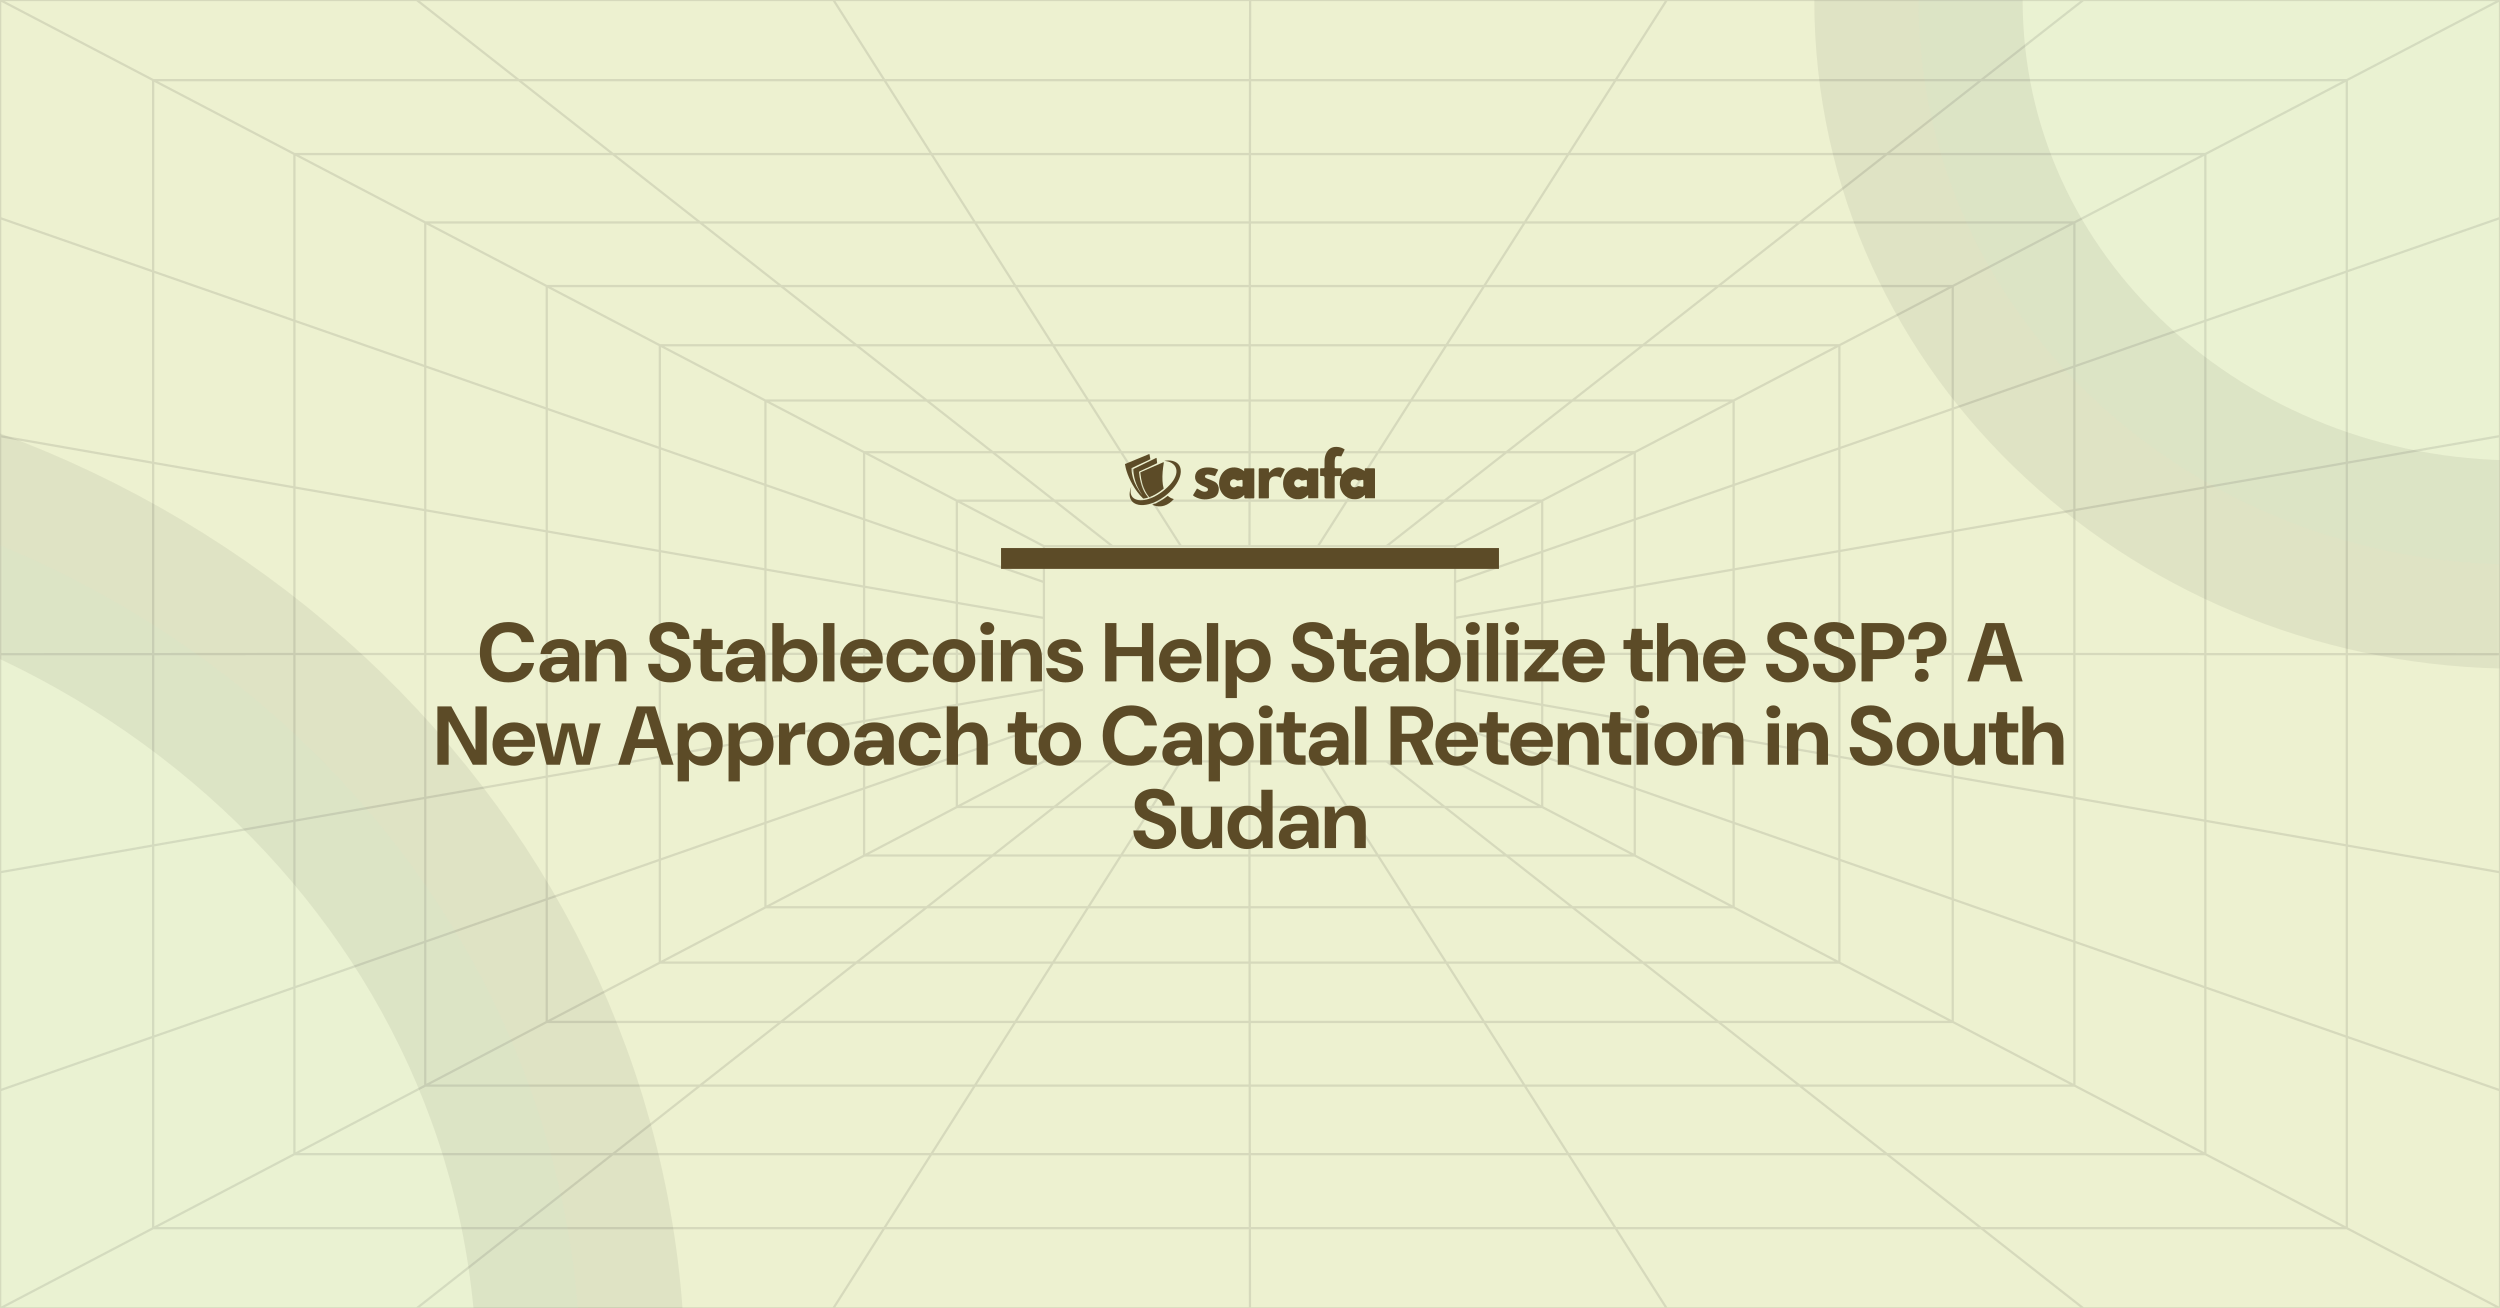 <svg xmlns="http://www.w3.org/2000/svg" fill="none" viewBox="0 0 1200 628" height="628" width="1200">
<rect x="0" y="0" width="1200" height="628" fill="#808080" stroke="none"/>
<g clip-path="url(#clip0_42_1147)">
<rect fill="#EDF1D0" height="628" width="1200"></rect>
<path stroke-linejoin="round" stroke-linecap="round" stroke-width="1.085" stroke="black" d="M1199.98 627.982H1000L950.969 589.496L905.705 553.97L863.785 521.067L824.858 490.505L788.604 462.052L754.767 435.496L723.103 410.642L693.413 387.348L665.532 365.454M1200 627.982V0.018M0.076 523.318V104.664M0.076 523.318V627.982H200.015L248.955 589.496L294.143 553.97L335.987 521.067L374.854 490.505L411.046 462.052L444.823 435.496L476.426 410.642L506.055 387.348L533.89 365.454H698.351L740.166 387.348M0.076 523.318L73.524 497.649L141.336 473.947L204.133 452L262.448 431.631L316.752 412.663L367.439 394.953L414.86 378.378L459.318 362.848L501.086 348.258V262.191L459.318 240.333M0.076 0H1199.98M1000.02 628H200.061M73.509 38.469V589.513H1126.45L1058.56 553.987M1058.56 553.987H141.32V73.942M1058.56 553.987V73.942L1126.45 38.451H73.524L0.076 0.018V104.682L73.524 130.298L141.336 153.946L204.133 175.84L262.448 196.173L316.752 215.106L367.439 232.781L414.86 249.321L459.318 264.832L501.086 279.404M141.32 73.942L73.509 38.451M141.32 73.942H905.69L950.953 38.451L999.985 0.018M995.7 521.085H204.118V106.809M937.324 490.522H262.433V137.318M1199.98 0.035L1126.46 38.469V130.316L1058.57 153.964L995.715 175.858L937.339 196.191L882.975 215.124L832.227 232.798L784.745 249.338L740.226 264.85L698.412 279.422V348.276L740.226 362.866L784.745 378.395L832.227 394.971L882.975 412.681L937.339 431.649L995.715 452.018L1058.57 473.965L1126.46 497.667V589.513L1199.98 628M882.945 462.052H316.721V165.718M1058.56 73.924L995.7 106.773M995.7 106.773V521.049L1058.56 553.952M995.7 106.773H204.118L141.32 73.924M1199.98 104.664L1126.46 130.28V497.649L1199.98 523.318M200.061 0.018L249.001 38.451L294.188 73.942L336.033 106.791L374.899 137.3L411.092 165.718L444.868 192.238L476.472 217.057L506.1 240.315L533.936 262.173H665.502L693.383 240.315L723.072 217.057L754.737 192.238L788.574 165.718L824.827 137.3L863.754 106.791L905.675 73.942H1058.54M995.685 106.791L937.309 137.3V490.505L995.685 521.067M204.087 106.791L262.402 137.3H937.294M799.985 627.982L775.446 589.496L752.792 553.97L731.809 521.067L712.33 490.505L694.188 462.052L677.247 435.496L661.399 410.642L646.54 387.348L632.576 365.454M400 627.982L424.447 589.496L447.026 553.97L467.933 521.067L487.351 490.505L505.432 462.052L522.313 435.496L538.099 410.642L552.898 387.348L566.801 365.454M367.409 192.238V435.496H832.166L784.684 410.642M501.056 331.027L459.287 338.331L414.829 346.114L367.409 354.41L316.721 363.274L262.417 372.776L204.102 382.969L141.305 393.96L73.494 405.82L0.046 418.672M501.026 296.618L459.257 289.35L414.799 281.603L367.378 273.342L316.691 264.513L262.387 255.047L204.072 244.889L141.275 233.951L73.463 222.144L0.015 209.345M937.264 137.3L882.899 165.718V462.052L937.264 490.505M262.372 137.3L316.676 165.718H882.914M599.985 627.982L599.939 589.496L599.894 553.97L599.863 521.067L599.833 490.505L599.803 462.052L599.772 435.496L599.742 410.642L599.711 387.348L599.681 365.454M501.01 313.814H459.242L414.784 313.849H367.363L316.676 313.884H262.372L204.057 313.92H141.26L73.448 313.973L0 314.009M882.884 165.718L832.136 192.238M832.136 192.238V435.496L882.884 462.052M832.136 192.238H367.333M316.645 165.718L367.333 192.238M367.333 192.238L414.753 217.057H784.669L832.151 192.238M784.684 410.642V217.057L740.166 240.315H459.227L414.769 217.057V410.642H784.684ZM459.287 387.348L501.056 365.454V348.241M740.257 240.333V387.366M740.257 387.366L784.776 410.66M740.257 387.366H459.318L414.86 410.66L367.439 435.514L316.752 462.07L262.448 490.522L204.133 521.085L141.336 553.987L73.524 589.513L0.076 628M459.287 240.333V387.366M1199.97 418.672L1126.45 405.82L1058.56 393.96L995.7 382.969L937.324 372.776L882.96 363.274L832.211 354.41L784.73 346.114L740.211 338.331L698.397 331.027M1199.97 209.327L1126.45 222.127L1058.56 233.933L995.7 244.871L937.324 255.029L882.96 264.496L832.211 273.324L784.73 281.585L740.211 289.332L698.397 296.6M632.622 262.173L646.585 240.315L661.445 217.057L677.292 192.238L694.234 165.718L712.376 137.3L731.854 106.791L752.837 73.942L775.492 38.451L800.03 0.018M566.862 262.173L552.959 240.315L538.16 217.057L522.373 192.238L505.493 165.718L487.412 137.3L467.994 106.791L447.087 73.942L424.508 38.451L400.061 0.018M1200 314.009L1126.48 313.973H1058.59L995.73 313.92H937.355L882.99 313.884H832.242L784.76 313.849H740.242L698.427 313.814M599.757 262.173L599.787 240.315L599.818 217.057L599.848 192.238L599.878 165.718L599.909 137.3L599.939 106.791L599.97 73.942L600.015 38.451L600.061 0.018M698.443 262.173V279.387M501.102 262.173H533.997M665.563 262.173H698.458L740.272 240.315M698.458 348.241V365.454M533.997 365.454H501.102" opacity="0.1"></path>
<mask height="628" width="1201" y="0" x="-1" maskUnits="userSpaceOnUse" style="mask-type:alpha" id="mask0_42_1147">
<rect stroke="black" fill="#4A3AFF" height="627" width="1199" y="0.5" x="0.195"></rect>
</mask>
<g mask="url(#mask0_42_1147)">
<path stroke-width="100" stroke="black" fill="#C5FFF0" d="M1208.38 -270.973C1363.71 -270.973 1495.89 -152.991 1495.89 0C1495.89 152.991 1363.71 270.973 1208.38 270.973C1053.05 270.973 920.867 152.991 920.867 0C920.867 -152.991 1053.05 -270.973 1208.38 -270.973Z" opacity="0.06"></path>
<path stroke-width="100" stroke="black" fill="#C5FFF0" d="M-188.552 224.459C66.157 224.459 278.905 417.395 278.905 662.848C278.905 908.301 66.157 1101.24 -188.552 1101.24C-443.261 1101.24 -656.008 908.301 -656.008 662.848C-656.008 417.395 -443.261 224.459 -188.552 224.459Z" opacity="0.06"></path>
</g>
<path fill="#5C4B27" d="M643.721 228.515C642.745 228.515 641.814 228.506 640.886 228.528C640.802 228.528 640.682 228.741 640.66 228.87C640.62 229.074 640.647 229.291 640.647 229.504C640.647 232.512 640.647 235.523 640.647 238.531V239.223H639.534C638.54 239.223 637.546 239.223 636.557 239.223C636.034 239.223 635.772 238.968 635.772 238.46C635.772 235.417 635.772 232.37 635.772 229.327C635.772 228.774 635.488 228.497 634.921 228.497C634.583 228.497 634.246 228.497 633.909 228.488C633.856 228.488 633.807 228.466 633.723 228.448C633.705 228.342 633.665 228.222 633.665 228.107C633.661 227.149 633.674 226.195 633.656 225.237C633.652 224.887 633.781 224.749 634.118 224.776C634.26 224.789 634.402 224.776 634.543 224.776C635.976 224.758 635.75 224.953 635.768 223.525C635.781 222.655 635.754 221.79 635.79 220.921C635.848 219.582 636.145 218.295 636.823 217.115C638.096 214.893 640.035 214.29 642.315 214.56C643.428 214.693 644.488 215.039 645.451 215.78C644.892 216.911 644.333 218.042 643.827 219.067C643.14 219.005 642.537 218.907 641.938 218.912C641.352 218.912 640.993 219.302 640.864 219.852C640.753 220.331 640.678 220.828 640.66 221.32C640.629 222.256 640.678 223.197 640.638 224.133C640.616 224.665 640.815 224.807 641.312 224.785C642.018 224.754 642.732 224.793 643.437 224.771C643.849 224.758 644.009 224.9 643.996 225.321C643.974 226.146 643.991 226.976 643.991 227.938C647.145 223.742 650.809 223.316 655.063 226.013C655.076 225.796 655.107 225.525 655.103 225.255C655.094 224.927 655.214 224.771 655.564 224.776C656.895 224.785 658.221 224.793 659.552 224.776C660.017 224.767 660.004 225.029 660 225.352C659.995 228.981 660 232.609 660 236.238C660 237.209 660 238.176 660 239.183H655.156V237.533C654.916 237.723 654.792 237.803 654.69 237.905C653.191 239.391 651.355 239.804 649.319 239.591C645.602 239.201 643.197 235.803 643.113 232.534C643.082 231.301 643.184 230.094 643.637 228.936C643.681 228.825 643.69 228.701 643.73 228.506L643.721 228.515ZM654.411 232.001C654.411 231.611 654.411 231.221 654.411 230.835C654.411 230.436 654.26 230.245 653.816 230.347C653.302 230.467 652.778 230.573 652.251 230.626C652.007 230.649 651.696 230.6 651.501 230.462C650.64 229.846 649.483 229.921 648.8 230.684C648.121 231.443 648.139 232.578 648.844 233.341C649.527 234.082 650.636 234.135 651.501 233.51C651.674 233.385 651.949 233.314 652.162 233.337C652.703 233.399 653.24 233.523 653.776 233.629C654.193 233.709 654.428 233.581 654.42 233.119C654.411 232.747 654.42 232.374 654.42 232.006L654.411 232.001Z"></path>
<path fill="#5C4B27" d="M627.856 226.16C627.874 225.787 627.9 225.512 627.896 225.241C627.887 224.94 627.976 224.78 628.313 224.785C629.661 224.793 631.005 224.789 632.354 224.785C632.629 224.785 632.78 224.856 632.78 225.175C632.771 229.792 632.771 234.41 632.762 239.032C632.762 239.068 632.744 239.099 632.717 239.183H627.931V237.559C627.71 237.732 627.585 237.808 627.483 237.91C625.966 239.409 624.121 239.822 622.063 239.6C618.417 239.209 615.977 235.834 615.88 232.467C615.8 229.655 616.723 227.326 618.985 225.61C621.336 223.826 625.128 223.951 627.399 225.836C627.514 225.933 627.643 226.013 627.86 226.169L627.856 226.16ZM627.302 231.97C627.302 231.58 627.302 231.19 627.302 230.804C627.302 230.418 627.137 230.254 626.734 230.343C626.233 230.453 625.718 230.502 625.226 230.635C624.862 230.733 624.614 230.666 624.316 230.431C623.567 229.841 622.458 229.939 621.788 230.595C621.083 231.287 621.003 232.352 621.593 233.164C622.138 233.909 623.274 234.264 623.997 233.718C624.676 233.208 625.288 233.341 625.971 233.492C626.21 233.545 626.459 233.585 626.698 233.629C627.093 233.705 627.315 233.576 627.302 233.137C627.288 232.747 627.302 232.356 627.302 231.97Z"></path>
<path fill="#5C4B27" d="M597.18 226.177C597.18 225.751 597.194 225.459 597.18 225.166C597.167 224.887 597.287 224.789 597.553 224.789C598.919 224.789 600.281 224.793 601.647 224.789C601.975 224.789 602.095 224.94 602.077 225.241C602.073 225.33 602.077 225.419 602.077 225.507C602.077 229.846 602.077 234.184 602.077 238.522C602.077 239.232 602.077 239.232 601.39 239.236C600.237 239.236 599.088 239.236 597.935 239.236C597.479 239.236 597.25 238.999 597.247 238.526C597.247 238.251 597.247 237.976 597.247 237.59C597.039 237.723 596.928 237.768 596.852 237.848C594.448 240.447 589.773 240.159 587.289 237.586C584.047 234.224 584.561 228.235 588.38 225.556C590.833 223.835 594.43 223.973 596.75 225.88C596.843 225.956 596.945 226.022 597.18 226.191V226.177ZM596.422 232.024C596.422 231.615 596.431 231.212 596.422 230.804C596.413 230.431 596.245 230.254 595.841 230.342C595.326 230.453 594.794 230.511 594.284 230.648C593.934 230.742 593.707 230.671 593.428 230.444C592.687 229.846 591.578 229.93 590.904 230.582C590.327 231.141 590.199 232.418 590.656 233.097C591.263 234.006 592.523 234.241 593.401 233.549C593.725 233.297 594.013 233.27 594.368 233.345C594.852 233.443 595.335 233.541 595.823 233.634C596.227 233.714 596.431 233.554 596.426 233.132C596.426 232.76 596.426 232.392 596.426 232.019L596.422 232.024Z"></path>
<path fill="#5C4B27" d="M583.21 228.519C582.154 228.258 581.222 227.991 580.278 227.814C579.856 227.734 579.377 227.77 578.969 227.898C578.707 227.983 578.379 228.324 578.361 228.573C578.339 228.856 578.552 229.296 578.796 229.433C579.342 229.744 579.98 229.885 580.561 230.134C581.449 230.515 582.362 230.866 583.196 231.345C585.849 232.857 585.609 237.564 582.659 238.801C579.563 240.101 576.458 240.052 573.464 238.389C573.327 238.313 573.198 238.211 573.074 238.114C572.937 238.007 572.803 237.887 572.617 237.728C573.265 236.641 573.912 235.559 574.551 234.494C575.318 234.907 576.033 235.324 576.778 235.679C577.421 235.989 578.113 236.127 578.836 235.976C579.35 235.869 579.736 235.621 579.807 235.071C579.874 234.561 579.581 234.224 579.151 234.024C578.397 233.678 577.612 233.399 576.867 233.035C576.281 232.747 575.722 232.401 575.181 232.037C572.866 230.484 573.283 226.829 575.443 225.481C576.592 224.762 577.834 224.461 579.16 224.385C580.752 224.297 582.3 224.505 583.804 225.042C584.101 225.148 584.381 225.29 584.749 225.454C584.203 226.537 583.689 227.566 583.21 228.519Z"></path>
<path fill="#5C4B27" d="M604.223 239.232C604.21 238.988 604.196 238.815 604.196 238.642C604.196 234.233 604.201 229.823 604.188 225.419C604.188 224.944 604.298 224.767 604.8 224.78C606.024 224.811 607.248 224.811 608.468 224.78C608.974 224.767 609.124 224.953 609.093 225.428C609.062 225.876 609.089 226.333 609.089 226.785C609.138 226.798 609.186 226.816 609.235 226.829C609.342 226.705 609.448 226.577 609.55 226.452C611.267 224.381 613.884 223.795 616.252 224.94C616.643 225.13 616.78 225.29 616.545 225.729C615.995 226.758 615.503 227.823 614.988 228.87C614.913 229.025 614.824 229.171 614.722 229.353C613.857 228.803 612.93 228.573 611.968 228.639C610.229 228.759 609.182 229.81 609.107 231.899C609.027 234.108 609.089 236.326 609.089 238.54C609.089 239.236 609.089 239.236 608.388 239.236C607.026 239.236 605.66 239.236 604.227 239.236L604.223 239.232Z"></path>
<path fill="#5C4B27" d="M540 222.713C540.235 222.678 540.444 222.558 540.661 222.465C544.272 220.974 547.887 219.475 551.497 217.98C551.66 217.912 551.754 217.964 551.781 218.135C551.905 218.845 552.025 219.559 552.154 220.269C552.176 220.389 552.145 220.446 552.034 220.5C549.816 221.546 547.598 222.593 545.38 223.645C544.671 223.982 543.965 224.323 543.256 224.651C543.136 224.705 543.109 224.776 543.114 224.895C543.203 227.996 544.076 230.875 545.571 233.576C546.281 234.858 547.088 236.078 547.949 237.267C547.989 237.32 548.037 237.369 548.082 237.422C548.095 237.453 548.108 237.506 548.144 237.479C548.179 237.453 548.126 237.422 548.104 237.395C547.736 236.779 547.345 236.18 546.995 235.554C545.864 233.554 544.981 231.451 544.484 229.202C544.245 228.111 544.085 227.011 544.041 225.893C544.032 225.694 544.028 225.494 544.01 225.295C543.997 225.162 544.045 225.095 544.165 225.042C545.46 224.421 546.755 223.791 548.051 223.165C550.353 222.048 552.659 220.934 554.961 219.812C555.117 219.737 555.148 219.759 555.165 219.932C555.236 220.664 555.321 221.391 555.409 222.123C555.427 222.278 555.401 222.349 555.25 222.42C552.473 223.711 549.696 225.011 546.92 226.306C546.773 226.372 546.72 226.448 546.733 226.612C546.88 228.169 547.106 229.713 547.474 231.234C547.878 232.902 548.441 234.503 549.257 236.016C549.758 236.938 550.348 237.803 551.036 238.597C551.085 238.655 551.129 238.713 551.191 238.784C550.841 238.925 550.486 239.005 550.131 239.09C549.745 239.178 549.35 239.24 548.96 239.316C548.827 239.342 548.729 239.307 548.627 239.209C546.631 237.271 545.008 235.044 543.633 232.636C542.435 230.542 541.45 228.355 540.736 226.049C540.448 225.108 540.208 224.155 540.062 223.179C540.053 223.112 540.067 223.028 540 222.975V222.713ZM548.343 237.794C548.343 237.794 548.343 237.834 548.37 237.808C548.361 237.808 548.352 237.803 548.343 237.799C548.343 237.768 548.343 237.737 548.308 237.723C548.308 237.701 548.299 237.683 548.272 237.688C548.277 237.652 548.272 237.626 548.237 237.612C548.237 237.581 548.224 237.555 548.193 237.542C548.193 237.542 548.175 237.559 548.179 237.564C548.188 237.59 548.206 237.617 548.241 237.608C548.233 237.644 548.241 237.67 548.277 237.683C548.277 237.706 548.286 237.723 548.317 237.719C548.317 237.75 548.321 237.777 548.352 237.794H548.343Z"></path>
<path fill="#5C4B27" d="M547.371 226.807C547.336 226.701 547.425 226.674 547.518 226.634C550.636 225.272 553.754 223.906 556.872 222.54C557.334 222.336 557.795 222.136 558.256 221.932C558.292 221.919 558.323 221.901 558.358 221.892C558.598 221.839 558.66 221.901 558.62 222.145C558.376 223.609 558.185 225.077 558.066 226.554C557.955 227.978 557.915 229.406 557.995 230.835C558.061 232.019 558.216 233.19 558.536 234.335C558.567 234.445 558.571 234.525 558.469 234.61C556.859 235.949 555.129 237.111 553.231 238.003C552.765 238.225 552.286 238.415 551.802 238.602C551.678 238.65 551.621 238.619 551.545 238.522C550.05 236.654 549.021 234.547 548.347 232.259C547.89 230.693 547.597 229.096 547.442 227.477C547.42 227.26 547.398 227.042 547.376 226.803L547.371 226.807Z"></path>
<path fill="#5C4B27" d="M543.011 233.66C542.945 234.028 542.847 234.379 542.785 234.743C542.621 235.723 542.616 236.69 543.002 237.63C543.379 238.548 544.053 239.183 544.941 239.591C545.992 240.074 547.11 240.181 548.25 240.101C551.013 239.906 553.475 238.85 555.795 237.426C557.99 236.078 559.955 234.441 561.685 232.525C562.763 231.332 563.69 230.027 564.267 228.506C564.688 227.393 564.865 226.253 564.573 225.082C564.253 223.782 563.433 222.864 562.297 222.203C561.379 221.671 560.372 221.405 559.325 221.263C559.17 221.24 559.015 221.232 558.86 221.187C559.099 221.156 559.334 221.116 559.574 221.094C561.082 220.939 562.568 220.988 563.969 221.635C565.562 222.367 566.476 223.618 566.72 225.348C566.941 226.909 566.573 228.382 565.988 229.81C565.265 231.576 564.213 233.137 562.967 234.57C560.696 237.191 557.995 239.254 554.863 240.744C553.355 241.463 551.789 242.008 550.135 242.274C548.542 242.532 546.954 242.567 545.415 241.986C543.632 241.312 542.567 240.039 542.279 238.14C542.088 236.876 542.319 235.661 542.705 234.463C542.789 234.21 542.891 233.962 542.984 233.709C542.989 233.691 543.002 233.678 543.011 233.665V233.66Z"></path>
<path fill="#5C4B27" d="M555.062 241.742C554.991 241.684 554.915 241.627 554.827 241.556C554.969 241.489 555.102 241.427 555.23 241.365C557.089 240.478 558.805 239.369 560.398 238.065C560.495 237.985 560.549 237.985 560.642 238.074C561.387 238.779 562.27 239.227 563.259 239.489C563.454 239.542 563.458 239.546 563.321 239.693C562.061 241.037 560.646 242.15 558.854 242.714C557.599 243.108 556.326 243.162 555.035 242.918C554.352 242.789 553.704 242.567 553.039 242.283C553.106 242.252 553.146 242.23 553.185 242.217C553.62 242.066 554.05 241.906 554.467 241.707C554.636 241.627 554.778 241.613 554.929 241.729C554.955 241.751 554.995 241.76 555.031 241.773C555.057 241.786 555.079 241.8 555.106 241.813C555.128 241.831 555.15 241.888 555.181 241.844C555.204 241.818 555.155 241.8 555.128 241.791C555.106 241.778 555.084 241.76 555.062 241.747V241.742Z"></path>
<path fill="#5C4B27" d="M548.1 237.404C548.122 237.431 548.171 237.462 548.14 237.488C548.105 237.515 548.091 237.462 548.078 237.431C548.087 237.422 548.091 237.413 548.1 237.408V237.404Z"></path>
<path fill="#5C4B27" d="M548.238 237.608C548.198 237.617 548.185 237.59 548.176 237.564C548.176 237.559 548.189 237.542 548.189 237.542C548.22 237.555 548.233 237.577 548.233 237.612L548.238 237.608Z"></path>
<path fill="#5C4B27" d="M548.273 237.684C548.238 237.67 548.229 237.644 548.238 237.608C548.273 237.621 548.277 237.648 548.273 237.684Z"></path>
<path fill="#5C4B27" d="M548.306 237.723C548.341 237.737 548.346 237.768 548.341 237.799C548.31 237.781 548.301 237.754 548.306 237.719V237.723Z"></path>
<path fill="#5C4B27" d="M548.309 237.719C548.283 237.719 548.274 237.706 548.27 237.684C548.296 237.684 548.305 237.697 548.305 237.719H548.309Z"></path>
<path fill="#5C4B27" d="M548.344 237.799C548.344 237.799 548.361 237.803 548.37 237.807C548.348 237.834 548.353 237.799 548.344 237.794V237.799Z"></path>
<path fill="#5C4B27" d="M555.132 241.786C555.158 241.795 555.207 241.813 555.185 241.84C555.149 241.888 555.132 241.826 555.109 241.809C555.118 241.8 555.123 241.791 555.132 241.786Z"></path>
<path fill="#5C4B27" d="M555.114 241.809C555.088 241.795 555.066 241.782 555.039 241.769C555.048 241.76 555.057 241.746 555.066 241.738C555.088 241.751 555.11 241.769 555.132 241.782C555.123 241.791 555.119 241.8 555.11 241.804L555.114 241.809Z"></path>
<rect fill="#5C4B27" height="10" width="239" y="263.065" x="480.5"></rect>
<path fill="#5C4B27" d="M243.926 327.545C241.126 327.545 238.699 326.945 236.646 325.745C234.619 324.518 233.059 322.825 231.966 320.665C230.872 318.478 230.326 315.958 230.326 313.105C230.326 310.252 230.872 307.732 231.966 305.545C233.086 303.358 234.659 301.652 236.686 300.425C238.712 299.198 241.126 298.585 243.926 298.585C247.339 298.585 250.126 299.425 252.286 301.105C254.446 302.785 255.806 305.158 256.366 308.225H250.406C250.059 306.732 249.339 305.572 248.246 304.745C247.152 303.892 245.699 303.465 243.886 303.465C242.206 303.465 240.752 303.865 239.526 304.665C238.326 305.438 237.406 306.545 236.766 307.985C236.152 309.425 235.846 311.132 235.846 313.105C235.846 315.078 236.152 316.785 236.766 318.225C237.406 319.638 238.326 320.732 239.526 321.505C240.752 322.278 242.206 322.665 243.886 322.665C245.699 322.665 247.152 322.278 248.246 321.505C249.366 320.732 250.099 319.638 250.446 318.225H256.366C255.832 321.132 254.472 323.412 252.286 325.065C250.126 326.718 247.339 327.545 243.926 327.545ZM265.834 327.545C264.261 327.545 262.954 327.278 261.914 326.745C260.901 326.212 260.154 325.492 259.674 324.585C259.194 323.678 258.954 322.678 258.954 321.585C258.954 320.358 259.261 319.278 259.874 318.345C260.514 317.412 261.474 316.692 262.754 316.185C264.034 315.652 265.647 315.385 267.594 315.385H272.594C272.594 314.398 272.447 313.585 272.154 312.945C271.887 312.305 271.461 311.825 270.874 311.505C270.314 311.185 269.594 311.025 268.714 311.025C267.674 311.025 266.781 311.265 266.034 311.745C265.314 312.198 264.861 312.918 264.674 313.905H259.434C259.594 312.438 260.074 311.172 260.874 310.105C261.701 309.038 262.781 308.212 264.114 307.625C265.474 307.038 267.007 306.745 268.714 306.745C270.634 306.745 272.287 307.065 273.674 307.705C275.061 308.318 276.127 309.238 276.874 310.465C277.621 311.665 277.994 313.132 277.994 314.865V327.065H273.514L272.954 323.985H272.794C272.367 324.572 271.901 325.092 271.394 325.545C270.914 325.998 270.381 326.372 269.794 326.665C269.207 326.958 268.581 327.172 267.914 327.305C267.247 327.465 266.554 327.545 265.834 327.545ZM267.594 323.385C268.341 323.385 268.981 323.265 269.514 323.025C270.074 322.758 270.554 322.412 270.954 321.985C271.354 321.558 271.661 321.065 271.874 320.505C272.114 319.918 272.274 319.318 272.354 318.705H268.194C267.367 318.705 266.687 318.812 266.154 319.025C265.647 319.212 265.274 319.492 265.034 319.865C264.794 320.212 264.674 320.625 264.674 321.105C264.674 321.585 264.794 321.998 265.034 322.345C265.274 322.692 265.621 322.958 266.074 323.145C266.527 323.305 267.034 323.385 267.594 323.385ZM280.995 327.065V307.225H285.595L286.075 310.465H286.235C286.875 309.292 287.741 308.385 288.835 307.745C289.928 307.078 291.301 306.745 292.955 306.745C294.608 306.745 296.008 307.105 297.155 307.825C298.301 308.518 299.168 309.545 299.755 310.905C300.368 312.265 300.675 313.945 300.675 315.945V327.065H295.275V316.425C295.275 314.772 294.941 313.505 294.275 312.625C293.608 311.745 292.555 311.305 291.115 311.305C290.208 311.305 289.395 311.532 288.675 311.985C287.955 312.412 287.395 313.038 286.995 313.865C286.595 314.665 286.395 315.652 286.395 316.825V327.065H280.995ZM321.698 327.545C319.671 327.545 317.858 327.198 316.258 326.505C314.684 325.812 313.444 324.798 312.538 323.465C311.631 322.132 311.151 320.518 311.098 318.625H316.818C316.844 319.452 317.044 320.198 317.418 320.865C317.818 321.532 318.378 322.065 319.098 322.465C319.818 322.838 320.684 323.025 321.698 323.025C322.524 323.025 323.258 322.905 323.898 322.665C324.538 322.398 325.031 322.025 325.378 321.545C325.751 321.038 325.938 320.412 325.938 319.665C325.938 318.865 325.738 318.198 325.338 317.665C324.964 317.132 324.431 316.678 323.738 316.305C323.044 315.905 322.258 315.558 321.378 315.265C320.524 314.945 319.631 314.625 318.698 314.305C316.431 313.532 314.698 312.532 313.498 311.305C312.324 310.078 311.738 308.465 311.738 306.465C311.738 304.838 312.138 303.438 312.938 302.265C313.738 301.092 314.858 300.185 316.298 299.545C317.738 298.905 319.378 298.585 321.218 298.585C323.111 298.585 324.778 298.918 326.218 299.585C327.658 300.225 328.791 301.158 329.618 302.385C330.444 303.612 330.884 305.052 330.938 306.705H325.138C325.111 305.985 324.924 305.358 324.578 304.825C324.258 304.292 323.791 303.865 323.178 303.545C322.591 303.225 321.898 303.065 321.098 303.065C320.404 303.038 319.764 303.145 319.178 303.385C318.618 303.598 318.178 303.932 317.858 304.385C317.538 304.812 317.378 305.385 317.378 306.105C317.378 306.772 317.524 307.332 317.818 307.785C318.138 308.238 318.578 308.638 319.138 308.985C319.724 309.305 320.404 309.625 321.178 309.945C321.978 310.238 322.871 310.558 323.858 310.905C325.271 311.385 326.564 311.958 327.738 312.625C328.911 313.265 329.844 314.105 330.538 315.145C331.258 316.185 331.618 317.532 331.618 319.185C331.618 320.678 331.231 322.065 330.458 323.345C329.711 324.598 328.604 325.612 327.138 326.385C325.671 327.158 323.858 327.545 321.698 327.545ZM343.277 327.065C341.863 327.065 340.623 326.852 339.557 326.425C338.517 325.972 337.703 325.238 337.117 324.225C336.53 323.185 336.237 321.772 336.237 319.985V311.545H332.837V307.225H336.237L336.837 301.825H341.637V307.225H346.917V311.545H341.637V320.065C341.637 321.025 341.837 321.692 342.237 322.065C342.637 322.412 343.317 322.585 344.277 322.585H346.797V327.065H343.277ZM355.209 327.545C353.636 327.545 352.329 327.278 351.289 326.745C350.276 326.212 349.529 325.492 349.049 324.585C348.569 323.678 348.329 322.678 348.329 321.585C348.329 320.358 348.636 319.278 349.249 318.345C349.889 317.412 350.849 316.692 352.129 316.185C353.409 315.652 355.022 315.385 356.969 315.385H361.969C361.969 314.398 361.822 313.585 361.529 312.945C361.262 312.305 360.836 311.825 360.249 311.505C359.689 311.185 358.969 311.025 358.089 311.025C357.049 311.025 356.156 311.265 355.409 311.745C354.689 312.198 354.236 312.918 354.049 313.905H348.809C348.969 312.438 349.449 311.172 350.249 310.105C351.076 309.038 352.156 308.212 353.489 307.625C354.849 307.038 356.382 306.745 358.089 306.745C360.009 306.745 361.662 307.065 363.049 307.705C364.436 308.318 365.502 309.238 366.249 310.465C366.996 311.665 367.369 313.132 367.369 314.865V327.065H362.889L362.329 323.985H362.169C361.742 324.572 361.276 325.092 360.769 325.545C360.289 325.998 359.756 326.372 359.169 326.665C358.582 326.958 357.956 327.172 357.289 327.305C356.622 327.465 355.929 327.545 355.209 327.545ZM356.969 323.385C357.716 323.385 358.356 323.265 358.889 323.025C359.449 322.758 359.929 322.412 360.329 321.985C360.729 321.558 361.036 321.065 361.249 320.505C361.489 319.918 361.649 319.318 361.729 318.705H357.569C356.742 318.705 356.062 318.812 355.529 319.025C355.022 319.212 354.649 319.492 354.409 319.865C354.169 320.212 354.049 320.625 354.049 321.105C354.049 321.585 354.169 321.998 354.409 322.345C354.649 322.692 354.996 322.958 355.449 323.145C355.902 323.305 356.409 323.385 356.969 323.385ZM383.006 327.545C381.912 327.545 380.899 327.385 379.966 327.065C379.059 326.745 378.246 326.292 377.526 325.705C376.832 325.118 376.232 324.412 375.726 323.585H375.566L375.246 327.065H370.726V299.065H376.126V309.785C376.792 308.958 377.686 308.252 378.806 307.665C379.952 307.052 381.299 306.745 382.846 306.745C384.792 306.745 386.472 307.198 387.886 308.105C389.299 308.985 390.392 310.212 391.166 311.785C391.939 313.332 392.326 315.118 392.326 317.145C392.326 319.145 391.939 320.932 391.166 322.505C390.392 324.078 389.312 325.318 387.926 326.225C386.539 327.105 384.899 327.545 383.006 327.545ZM381.446 323.105C382.539 323.105 383.486 322.852 384.286 322.345C385.112 321.812 385.739 321.105 386.166 320.225C386.619 319.345 386.846 318.305 386.846 317.105C386.846 315.932 386.619 314.905 386.166 314.025C385.739 313.118 385.112 312.412 384.286 311.905C383.486 311.398 382.539 311.145 381.446 311.145C380.379 311.145 379.432 311.398 378.606 311.905C377.779 312.412 377.139 313.118 376.686 314.025C376.232 314.905 376.006 315.945 376.006 317.145C376.006 318.318 376.232 319.358 376.686 320.265C377.139 321.145 377.779 321.838 378.606 322.345C379.432 322.852 380.379 323.105 381.446 323.105ZM395.14 327.065V299.065H400.54V327.065H395.14ZM413.684 327.545C411.658 327.545 409.858 327.118 408.284 326.265C406.738 325.412 405.524 324.212 404.644 322.665C403.764 321.118 403.324 319.345 403.324 317.345C403.324 315.265 403.751 313.438 404.604 311.865C405.484 310.265 406.698 309.012 408.244 308.105C409.818 307.198 411.631 306.745 413.684 306.745C415.684 306.745 417.431 307.172 418.924 308.025C420.418 308.878 421.591 310.052 422.444 311.545C423.298 313.012 423.724 314.678 423.724 316.545C423.724 316.812 423.711 317.118 423.684 317.465C423.684 317.785 423.671 318.118 423.644 318.465H407.164V315.145H418.244C418.164 313.892 417.698 312.892 416.844 312.145C416.018 311.398 414.978 311.025 413.724 311.025C412.791 311.025 411.938 311.238 411.164 311.665C410.391 312.065 409.778 312.692 409.324 313.545C408.871 314.372 408.644 315.425 408.644 316.705V317.865C408.644 318.958 408.858 319.905 409.284 320.705C409.711 321.478 410.298 322.078 411.044 322.505C411.818 322.932 412.684 323.145 413.644 323.145C414.631 323.145 415.458 322.932 416.124 322.505C416.791 322.052 417.298 321.478 417.644 320.785H423.124C422.751 322.038 422.124 323.185 421.244 324.225C420.364 325.238 419.284 326.052 418.004 326.665C416.724 327.252 415.284 327.545 413.684 327.545ZM435.952 327.545C433.845 327.545 432.005 327.105 430.432 326.225C428.885 325.318 427.672 324.092 426.792 322.545C425.938 320.972 425.512 319.172 425.512 317.145C425.512 315.118 425.952 313.332 426.832 311.785C427.712 310.212 428.938 308.985 430.512 308.105C432.085 307.198 433.898 306.745 435.952 306.745C438.512 306.745 440.658 307.412 442.392 308.745C444.152 310.078 445.272 311.918 445.752 314.265H440.032C439.818 313.305 439.325 312.558 438.552 312.025C437.805 311.492 436.925 311.225 435.912 311.225C434.978 311.225 434.138 311.465 433.392 311.945C432.672 312.398 432.098 313.065 431.672 313.945C431.245 314.825 431.032 315.892 431.032 317.145C431.032 318.052 431.152 318.865 431.392 319.585C431.632 320.305 431.965 320.918 432.392 321.425C432.818 321.932 433.325 322.318 433.912 322.585C434.525 322.825 435.192 322.945 435.912 322.945C436.605 322.945 437.232 322.838 437.792 322.625C438.352 322.385 438.832 322.052 439.232 321.625C439.632 321.172 439.898 320.638 440.032 320.025H445.752C445.272 322.318 444.152 324.145 442.392 325.505C440.658 326.865 438.512 327.545 435.952 327.545ZM457.938 327.545C456.018 327.545 454.285 327.105 452.738 326.225C451.192 325.345 449.965 324.118 449.058 322.545C448.178 320.972 447.738 319.172 447.738 317.145C447.738 315.092 448.192 313.292 449.098 311.745C450.005 310.172 451.232 308.945 452.778 308.065C454.325 307.185 456.045 306.745 457.938 306.745C459.858 306.745 461.592 307.185 463.138 308.065C464.685 308.945 465.898 310.172 466.778 311.745C467.685 313.292 468.138 315.092 468.138 317.145C468.138 319.198 467.685 321.012 466.778 322.585C465.872 324.132 464.645 325.345 463.098 326.225C461.578 327.105 459.858 327.545 457.938 327.545ZM457.898 322.985C458.778 322.985 459.565 322.772 460.258 322.345C460.978 321.918 461.552 321.278 461.978 320.425C462.405 319.545 462.618 318.452 462.618 317.145C462.618 315.838 462.405 314.758 461.978 313.905C461.552 313.025 460.978 312.372 460.258 311.945C459.565 311.518 458.805 311.305 457.978 311.305C457.125 311.305 456.338 311.518 455.618 311.945C454.898 312.372 454.325 313.025 453.898 313.905C453.472 314.758 453.258 315.838 453.258 317.145C453.258 318.452 453.472 319.545 453.898 320.425C454.325 321.278 454.885 321.918 455.578 322.345C456.298 322.772 457.072 322.985 457.898 322.985ZM471.205 327.065V307.225H476.605V327.065H471.205ZM473.925 304.705C472.938 304.705 472.125 304.425 471.485 303.865C470.872 303.278 470.565 302.545 470.565 301.665C470.565 300.785 470.872 300.052 471.485 299.465C472.125 298.878 472.938 298.585 473.925 298.585C474.912 298.585 475.712 298.878 476.325 299.465C476.938 300.052 477.245 300.785 477.245 301.665C477.245 302.518 476.938 303.238 476.325 303.825C475.712 304.412 474.912 304.705 473.925 304.705ZM480.448 327.065V307.225H485.048L485.528 310.465H485.688C486.328 309.292 487.194 308.385 488.288 307.745C489.381 307.078 490.754 306.745 492.408 306.745C494.061 306.745 495.461 307.105 496.608 307.825C497.754 308.518 498.621 309.545 499.208 310.905C499.821 312.265 500.128 313.945 500.128 315.945V327.065H494.728V316.425C494.728 314.772 494.394 313.505 493.728 312.625C493.061 311.745 492.008 311.305 490.568 311.305C489.661 311.305 488.848 311.532 488.128 311.985C487.408 312.412 486.848 313.038 486.448 313.865C486.048 314.665 485.848 315.652 485.848 316.825V327.065H480.448ZM511.463 327.545C509.703 327.545 508.143 327.252 506.783 326.665C505.45 326.078 504.37 325.278 503.543 324.265C502.743 323.225 502.276 322.052 502.143 320.745H507.543C507.65 321.225 507.863 321.678 508.183 322.105C508.503 322.532 508.93 322.878 509.463 323.145C510.023 323.385 510.663 323.505 511.383 323.505C512.13 323.505 512.73 323.412 513.183 323.225C513.636 323.012 513.97 322.745 514.183 322.425C514.423 322.105 514.543 321.758 514.543 321.385C514.543 320.878 514.37 320.492 514.023 320.225C513.703 319.932 513.223 319.678 512.583 319.465C511.97 319.252 511.236 319.025 510.383 318.785C509.503 318.545 508.61 318.292 507.703 318.025C506.823 317.758 506.01 317.425 505.263 317.025C504.516 316.598 503.916 316.065 503.463 315.425C503.036 314.758 502.823 313.932 502.823 312.945C502.823 311.798 503.143 310.758 503.783 309.825C504.423 308.892 505.343 308.145 506.543 307.585C507.77 307.025 509.223 306.745 510.903 306.745C513.303 306.745 515.21 307.292 516.623 308.385C518.063 309.478 518.903 310.985 519.143 312.905H514.063C513.93 312.238 513.583 311.718 513.023 311.345C512.49 310.972 511.783 310.785 510.903 310.785C509.97 310.785 509.25 310.972 508.743 311.345C508.263 311.692 508.023 312.118 508.023 312.625C508.023 312.998 508.183 313.318 508.503 313.585C508.823 313.825 509.29 314.052 509.903 314.265C510.543 314.452 511.303 314.665 512.183 314.905C513.596 315.278 514.89 315.678 516.063 316.105C517.236 316.532 518.17 317.118 518.863 317.865C519.556 318.585 519.903 319.612 519.903 320.945C519.93 322.225 519.596 323.358 518.903 324.345C518.21 325.332 517.236 326.118 515.983 326.705C514.73 327.265 513.223 327.545 511.463 327.545ZM548.131 327.065V299.065H553.531V327.065H548.131ZM530.491 327.065V299.065H535.891V327.065H530.491ZM535.171 314.945V310.585H549.051V314.945H535.171ZM566.692 327.545C564.665 327.545 562.865 327.118 561.292 326.265C559.745 325.412 558.532 324.212 557.652 322.665C556.772 321.118 556.332 319.345 556.332 317.345C556.332 315.265 556.759 313.438 557.612 311.865C558.492 310.265 559.705 309.012 561.252 308.105C562.825 307.198 564.639 306.745 566.692 306.745C568.692 306.745 570.439 307.172 571.932 308.025C573.425 308.878 574.599 310.052 575.452 311.545C576.305 313.012 576.732 314.678 576.732 316.545C576.732 316.812 576.719 317.118 576.692 317.465C576.692 317.785 576.679 318.118 576.652 318.465H560.172V315.145H571.252C571.172 313.892 570.705 312.892 569.852 312.145C569.025 311.398 567.985 311.025 566.732 311.025C565.799 311.025 564.945 311.238 564.172 311.665C563.399 312.065 562.785 312.692 562.332 313.545C561.879 314.372 561.652 315.425 561.652 316.705V317.865C561.652 318.958 561.865 319.905 562.292 320.705C562.719 321.478 563.305 322.078 564.052 322.505C564.825 322.932 565.692 323.145 566.652 323.145C567.639 323.145 568.465 322.932 569.132 322.505C569.799 322.052 570.305 321.478 570.652 320.785H576.132C575.759 322.038 575.132 323.185 574.252 324.225C573.372 325.238 572.292 326.052 571.012 326.665C569.732 327.252 568.292 327.545 566.692 327.545ZM579.32 327.065V299.065H584.72V327.065H579.32ZM588.304 335.065V307.225H592.824L593.144 310.705H593.304C593.811 309.878 594.411 309.172 595.104 308.585C595.824 307.998 596.637 307.545 597.544 307.225C598.477 306.905 599.491 306.745 600.584 306.745C602.477 306.745 604.117 307.198 605.504 308.105C606.891 308.985 607.971 310.212 608.744 311.785C609.517 313.358 609.904 315.145 609.904 317.145C609.904 319.145 609.517 320.932 608.744 322.505C607.971 324.078 606.877 325.318 605.464 326.225C604.051 327.105 602.371 327.545 600.424 327.545C598.877 327.545 597.531 327.252 596.384 326.665C595.264 326.052 594.371 325.332 593.704 324.505V335.065H588.304ZM599.024 323.145C600.117 323.145 601.064 322.892 601.864 322.385C602.691 321.878 603.317 321.185 603.744 320.305C604.197 319.398 604.424 318.358 604.424 317.185C604.424 315.985 604.197 314.945 603.744 314.065C603.317 313.158 602.691 312.452 601.864 311.945C601.064 311.438 600.117 311.185 599.024 311.185C597.957 311.185 597.011 311.438 596.184 311.945C595.357 312.452 594.717 313.158 594.264 314.065C593.811 314.945 593.584 315.985 593.584 317.185C593.584 318.358 593.811 319.398 594.264 320.305C594.717 321.185 595.357 321.878 596.184 322.385C597.011 322.892 597.957 323.145 599.024 323.145ZM630.526 327.545C628.499 327.545 626.686 327.198 625.086 326.505C623.512 325.812 622.272 324.798 621.366 323.465C620.459 322.132 619.979 320.518 619.926 318.625H625.646C625.672 319.452 625.872 320.198 626.246 320.865C626.646 321.532 627.206 322.065 627.926 322.465C628.646 322.838 629.512 323.025 630.526 323.025C631.352 323.025 632.086 322.905 632.726 322.665C633.366 322.398 633.859 322.025 634.206 321.545C634.579 321.038 634.766 320.412 634.766 319.665C634.766 318.865 634.566 318.198 634.166 317.665C633.792 317.132 633.259 316.678 632.566 316.305C631.872 315.905 631.086 315.558 630.206 315.265C629.352 314.945 628.459 314.625 627.526 314.305C625.259 313.532 623.526 312.532 622.326 311.305C621.152 310.078 620.566 308.465 620.566 306.465C620.566 304.838 620.966 303.438 621.766 302.265C622.566 301.092 623.686 300.185 625.126 299.545C626.566 298.905 628.206 298.585 630.046 298.585C631.939 298.585 633.606 298.918 635.046 299.585C636.486 300.225 637.619 301.158 638.446 302.385C639.272 303.612 639.712 305.052 639.766 306.705H633.966C633.939 305.985 633.752 305.358 633.406 304.825C633.086 304.292 632.619 303.865 632.006 303.545C631.419 303.225 630.726 303.065 629.926 303.065C629.232 303.038 628.592 303.145 628.006 303.385C627.446 303.598 627.006 303.932 626.686 304.385C626.366 304.812 626.206 305.385 626.206 306.105C626.206 306.772 626.352 307.332 626.646 307.785C626.966 308.238 627.406 308.638 627.966 308.985C628.552 309.305 629.232 309.625 630.006 309.945C630.806 310.238 631.699 310.558 632.686 310.905C634.099 311.385 635.392 311.958 636.566 312.625C637.739 313.265 638.672 314.105 639.366 315.145C640.086 316.185 640.446 317.532 640.446 319.185C640.446 320.678 640.059 322.065 639.286 323.345C638.539 324.598 637.432 325.612 635.966 326.385C634.499 327.158 632.686 327.545 630.526 327.545ZM652.105 327.065C650.692 327.065 649.452 326.852 648.385 326.425C647.345 325.972 646.532 325.238 645.945 324.225C645.358 323.185 645.065 321.772 645.065 319.985V311.545H641.665V307.225H645.065L645.665 301.825H650.465V307.225H655.745V311.545H650.465V320.065C650.465 321.025 650.665 321.692 651.065 322.065C651.465 322.412 652.145 322.585 653.105 322.585H655.625V327.065H652.105ZM664.037 327.545C662.464 327.545 661.157 327.278 660.117 326.745C659.104 326.212 658.357 325.492 657.877 324.585C657.397 323.678 657.157 322.678 657.157 321.585C657.157 320.358 657.464 319.278 658.077 318.345C658.717 317.412 659.677 316.692 660.957 316.185C662.237 315.652 663.85 315.385 665.797 315.385H670.797C670.797 314.398 670.65 313.585 670.357 312.945C670.09 312.305 669.664 311.825 669.077 311.505C668.517 311.185 667.797 311.025 666.917 311.025C665.877 311.025 664.984 311.265 664.237 311.745C663.517 312.198 663.064 312.918 662.877 313.905H657.637C657.797 312.438 658.277 311.172 659.077 310.105C659.904 309.038 660.984 308.212 662.317 307.625C663.677 307.038 665.21 306.745 666.917 306.745C668.837 306.745 670.49 307.065 671.877 307.705C673.264 308.318 674.33 309.238 675.077 310.465C675.824 311.665 676.197 313.132 676.197 314.865V327.065H671.717L671.157 323.985H670.997C670.57 324.572 670.104 325.092 669.597 325.545C669.117 325.998 668.584 326.372 667.997 326.665C667.41 326.958 666.784 327.172 666.117 327.305C665.45 327.465 664.757 327.545 664.037 327.545ZM665.797 323.385C666.544 323.385 667.184 323.265 667.717 323.025C668.277 322.758 668.757 322.412 669.157 321.985C669.557 321.558 669.864 321.065 670.077 320.505C670.317 319.918 670.477 319.318 670.557 318.705H666.397C665.57 318.705 664.89 318.812 664.357 319.025C663.85 319.212 663.477 319.492 663.237 319.865C662.997 320.212 662.877 320.625 662.877 321.105C662.877 321.585 662.997 321.998 663.237 322.345C663.477 322.692 663.824 322.958 664.277 323.145C664.73 323.305 665.237 323.385 665.797 323.385ZM691.834 327.545C690.741 327.545 689.727 327.385 688.794 327.065C687.887 326.745 687.074 326.292 686.354 325.705C685.661 325.118 685.061 324.412 684.554 323.585H684.394L684.074 327.065H679.554V299.065H684.954V309.785C685.621 308.958 686.514 308.252 687.634 307.665C688.781 307.052 690.127 306.745 691.674 306.745C693.621 306.745 695.301 307.198 696.714 308.105C698.127 308.985 699.221 310.212 699.994 311.785C700.767 313.332 701.154 315.118 701.154 317.145C701.154 319.145 700.767 320.932 699.994 322.505C699.221 324.078 698.141 325.318 696.754 326.225C695.367 327.105 693.727 327.545 691.834 327.545ZM690.274 323.105C691.367 323.105 692.314 322.852 693.114 322.345C693.941 321.812 694.567 321.105 694.994 320.225C695.447 319.345 695.674 318.305 695.674 317.105C695.674 315.932 695.447 314.905 694.994 314.025C694.567 313.118 693.941 312.412 693.114 311.905C692.314 311.398 691.367 311.145 690.274 311.145C689.207 311.145 688.261 311.398 687.434 311.905C686.607 312.412 685.967 313.118 685.514 314.025C685.061 314.905 684.834 315.945 684.834 317.145C684.834 318.318 685.061 319.358 685.514 320.265C685.967 321.145 686.607 321.838 687.434 322.345C688.261 322.852 689.207 323.105 690.274 323.105ZM704.252 327.065V307.225H709.652V327.065H704.252ZM706.972 304.705C705.985 304.705 705.172 304.425 704.532 303.865C703.918 303.278 703.612 302.545 703.612 301.665C703.612 300.785 703.918 300.052 704.532 299.465C705.172 298.878 705.985 298.585 706.972 298.585C707.958 298.585 708.758 298.878 709.372 299.465C709.985 300.052 710.292 300.785 710.292 301.665C710.292 302.518 709.985 303.238 709.372 303.825C708.758 304.412 707.958 304.705 706.972 304.705ZM713.695 327.065V299.065H719.095V327.065H713.695ZM723.119 327.065V307.225H728.519V327.065H723.119ZM725.839 304.705C724.852 304.705 724.039 304.425 723.399 303.865C722.786 303.278 722.479 302.545 722.479 301.665C722.479 300.785 722.786 300.052 723.399 299.465C724.039 298.878 724.852 298.585 725.839 298.585C726.826 298.585 727.626 298.878 728.239 299.465C728.852 300.052 729.159 300.785 729.159 301.665C729.159 302.518 728.852 303.238 728.239 303.825C727.626 304.412 726.826 304.705 725.839 304.705ZM731.762 327.065V322.825L741.842 311.625H731.882V307.225H747.922V311.465L737.722 322.665H748.122V327.065H731.762ZM760.247 327.545C758.22 327.545 756.42 327.118 754.847 326.265C753.3 325.412 752.087 324.212 751.207 322.665C750.327 321.118 749.887 319.345 749.887 317.345C749.887 315.265 750.313 313.438 751.167 311.865C752.047 310.265 753.26 309.012 754.807 308.105C756.38 307.198 758.193 306.745 760.247 306.745C762.247 306.745 763.993 307.172 765.487 308.025C766.98 308.878 768.153 310.052 769.007 311.545C769.86 313.012 770.287 314.678 770.287 316.545C770.287 316.812 770.273 317.118 770.247 317.465C770.247 317.785 770.233 318.118 770.207 318.465H753.727V315.145H764.807C764.727 313.892 764.26 312.892 763.407 312.145C762.58 311.398 761.54 311.025 760.287 311.025C759.353 311.025 758.5 311.238 757.727 311.665C756.953 312.065 756.34 312.692 755.887 313.545C755.433 314.372 755.207 315.425 755.207 316.705V317.865C755.207 318.958 755.42 319.905 755.847 320.705C756.273 321.478 756.86 322.078 757.607 322.505C758.38 322.932 759.247 323.145 760.207 323.145C761.193 323.145 762.02 322.932 762.687 322.505C763.353 322.052 763.86 321.478 764.207 320.785H769.687C769.313 322.038 768.687 323.185 767.807 324.225C766.927 325.238 765.847 326.052 764.567 326.665C763.287 327.252 761.847 327.545 760.247 327.545ZM789.722 327.065C788.309 327.065 787.069 326.852 786.002 326.425C784.962 325.972 784.149 325.238 783.562 324.225C782.975 323.185 782.682 321.772 782.682 319.985V311.545H779.282V307.225H782.682L783.282 301.825H788.082V307.225H793.362V311.545H788.082V320.065C788.082 321.025 788.282 321.692 788.682 322.065C789.082 322.412 789.762 322.585 790.722 322.585H793.242V327.065H789.722ZM795.374 327.065V299.065H800.694V310.545H800.854C801.548 309.318 802.454 308.385 803.574 307.745C804.694 307.078 806.014 306.745 807.534 306.745C809.134 306.745 810.494 307.105 811.614 307.825C812.734 308.518 813.588 309.545 814.174 310.905C814.761 312.265 815.054 313.945 815.054 315.945V327.065H809.694V316.425C809.694 314.772 809.361 313.505 808.694 312.625C808.054 311.745 807.014 311.305 805.574 311.305C804.641 311.305 803.814 311.532 803.094 311.985C802.374 312.412 801.801 313.038 801.374 313.865C800.974 314.665 800.774 315.652 800.774 316.825V327.065H795.374ZM827.825 327.545C825.798 327.545 823.998 327.118 822.425 326.265C820.878 325.412 819.665 324.212 818.785 322.665C817.905 321.118 817.465 319.345 817.465 317.345C817.465 315.265 817.892 313.438 818.745 311.865C819.625 310.265 820.838 309.012 822.385 308.105C823.958 307.198 825.772 306.745 827.825 306.745C829.825 306.745 831.572 307.172 833.065 308.025C834.558 308.878 835.732 310.052 836.585 311.545C837.438 313.012 837.865 314.678 837.865 316.545C837.865 316.812 837.852 317.118 837.825 317.465C837.825 317.785 837.812 318.118 837.785 318.465H821.305V315.145H832.385C832.305 313.892 831.838 312.892 830.985 312.145C830.158 311.398 829.118 311.025 827.865 311.025C826.932 311.025 826.078 311.238 825.305 311.665C824.532 312.065 823.918 312.692 823.465 313.545C823.012 314.372 822.785 315.425 822.785 316.705V317.865C822.785 318.958 822.998 319.905 823.425 320.705C823.852 321.478 824.438 322.078 825.185 322.505C825.958 322.932 826.825 323.145 827.785 323.145C828.772 323.145 829.598 322.932 830.265 322.505C830.932 322.052 831.438 321.478 831.785 320.785H837.265C836.892 322.038 836.265 323.185 835.385 324.225C834.505 325.238 833.425 326.052 832.145 326.665C830.865 327.252 829.425 327.545 827.825 327.545ZM858.26 327.545C856.233 327.545 854.42 327.198 852.82 326.505C851.247 325.812 850.007 324.798 849.1 323.465C848.193 322.132 847.713 320.518 847.66 318.625H853.38C853.407 319.452 853.607 320.198 853.98 320.865C854.38 321.532 854.94 322.065 855.66 322.465C856.38 322.838 857.247 323.025 858.26 323.025C859.087 323.025 859.82 322.905 860.46 322.665C861.1 322.398 861.593 322.025 861.94 321.545C862.313 321.038 862.5 320.412 862.5 319.665C862.5 318.865 862.3 318.198 861.9 317.665C861.527 317.132 860.993 316.678 860.3 316.305C859.607 315.905 858.82 315.558 857.94 315.265C857.087 314.945 856.193 314.625 855.26 314.305C852.993 313.532 851.26 312.532 850.06 311.305C848.887 310.078 848.3 308.465 848.3 306.465C848.3 304.838 848.7 303.438 849.5 302.265C850.3 301.092 851.42 300.185 852.86 299.545C854.3 298.905 855.94 298.585 857.78 298.585C859.673 298.585 861.34 298.918 862.78 299.585C864.22 300.225 865.353 301.158 866.18 302.385C867.007 303.612 867.447 305.052 867.5 306.705H861.7C861.673 305.985 861.487 305.358 861.14 304.825C860.82 304.292 860.353 303.865 859.74 303.545C859.153 303.225 858.46 303.065 857.66 303.065C856.967 303.038 856.327 303.145 855.74 303.385C855.18 303.598 854.74 303.932 854.42 304.385C854.1 304.812 853.94 305.385 853.94 306.105C853.94 306.772 854.087 307.332 854.38 307.785C854.7 308.238 855.14 308.638 855.7 308.985C856.287 309.305 856.967 309.625 857.74 309.945C858.54 310.238 859.433 310.558 860.42 310.905C861.833 311.385 863.127 311.958 864.3 312.625C865.473 313.265 866.407 314.105 867.1 315.145C867.82 316.185 868.18 317.532 868.18 319.185C868.18 320.678 867.793 322.065 867.02 323.345C866.273 324.598 865.167 325.612 863.7 326.385C862.233 327.158 860.42 327.545 858.26 327.545ZM880.799 327.545C878.773 327.545 876.959 327.198 875.359 326.505C873.786 325.812 872.546 324.798 871.639 323.465C870.733 322.132 870.253 320.518 870.199 318.625H875.919C875.946 319.452 876.146 320.198 876.519 320.865C876.919 321.532 877.479 322.065 878.199 322.465C878.919 322.838 879.786 323.025 880.799 323.025C881.626 323.025 882.359 322.905 882.999 322.665C883.639 322.398 884.133 322.025 884.479 321.545C884.853 321.038 885.039 320.412 885.039 319.665C885.039 318.865 884.839 318.198 884.439 317.665C884.066 317.132 883.533 316.678 882.839 316.305C882.146 315.905 881.359 315.558 880.479 315.265C879.626 314.945 878.733 314.625 877.799 314.305C875.533 313.532 873.799 312.532 872.599 311.305C871.426 310.078 870.839 308.465 870.839 306.465C870.839 304.838 871.239 303.438 872.039 302.265C872.839 301.092 873.959 300.185 875.399 299.545C876.839 298.905 878.479 298.585 880.319 298.585C882.213 298.585 883.879 298.918 885.319 299.585C886.759 300.225 887.893 301.158 888.719 302.385C889.546 303.612 889.986 305.052 890.039 306.705H884.239C884.213 305.985 884.026 305.358 883.679 304.825C883.359 304.292 882.893 303.865 882.279 303.545C881.693 303.225 880.999 303.065 880.199 303.065C879.506 303.038 878.866 303.145 878.279 303.385C877.719 303.598 877.279 303.932 876.959 304.385C876.639 304.812 876.479 305.385 876.479 306.105C876.479 306.772 876.626 307.332 876.919 307.785C877.239 308.238 877.679 308.638 878.239 308.985C878.826 309.305 879.506 309.625 880.279 309.945C881.079 310.238 881.973 310.558 882.959 310.905C884.373 311.385 885.666 311.958 886.839 312.625C888.013 313.265 888.946 314.105 889.639 315.145C890.359 316.185 890.719 317.532 890.719 319.185C890.719 320.678 890.333 322.065 889.559 323.345C888.813 324.598 887.706 325.612 886.239 326.385C884.773 327.158 882.959 327.545 880.799 327.545ZM893.538 327.065V299.065H904.058C906.325 299.065 908.192 299.452 909.658 300.225C911.152 300.972 912.258 301.998 912.978 303.305C913.725 304.612 914.098 306.092 914.098 307.745C914.098 309.265 913.738 310.678 913.018 311.985C912.325 313.292 911.232 314.358 909.738 315.185C908.272 315.985 906.378 316.385 904.058 316.385H898.938V327.065H893.538ZM898.938 312.025H903.738C905.445 312.025 906.672 311.638 907.418 310.865C908.192 310.092 908.578 309.052 908.578 307.745C908.578 306.385 908.192 305.332 907.418 304.585C906.672 303.838 905.445 303.465 903.738 303.465H898.938V312.025ZM920.142 318.225L919.942 311.585H921.862C922.849 311.585 923.782 311.518 924.662 311.385C925.542 311.252 926.302 311.025 926.942 310.705C927.609 310.385 928.129 309.918 928.502 309.305C928.876 308.692 929.062 307.918 929.062 306.985C929.062 306.158 928.889 305.452 928.542 304.865C928.222 304.278 927.756 303.825 927.142 303.505C926.556 303.185 925.862 303.025 925.062 303.025C924.236 303.025 923.516 303.198 922.902 303.545C922.289 303.865 921.809 304.318 921.462 304.905C921.142 305.465 920.982 306.145 920.982 306.945H915.902C915.876 305.345 916.222 303.918 916.942 302.665C917.662 301.412 918.716 300.425 920.102 299.705C921.489 298.958 923.156 298.585 925.102 298.585C926.916 298.585 928.516 298.918 929.902 299.585C931.289 300.225 932.369 301.172 933.142 302.425C933.916 303.678 934.302 305.198 934.302 306.985C934.302 308.798 933.902 310.318 933.102 311.545C932.329 312.745 931.236 313.638 929.822 314.225C928.436 314.812 926.822 315.118 924.982 315.145L924.742 318.225H920.142ZM922.462 327.265C921.502 327.265 920.702 326.972 920.062 326.385C919.449 325.772 919.142 325.038 919.142 324.185C919.142 323.305 919.449 322.572 920.062 321.985C920.702 321.372 921.502 321.065 922.462 321.065C923.422 321.065 924.209 321.372 924.822 321.985C925.436 322.572 925.742 323.305 925.742 324.185C925.742 325.038 925.436 325.772 924.822 326.385C924.209 326.972 923.422 327.265 922.462 327.265ZM944.321 327.065L953.201 299.065H962.041L970.881 327.065H965.161L957.721 302.225H957.561L949.961 327.065H944.321ZM948.841 319.025L950.241 314.825H964.521L965.921 319.025H948.841ZM209.945 367.065V339.065H216.625L228.065 359.825H228.225V339.065H233.625V367.065H226.945L215.505 346.345H215.345V367.065H209.945ZM246.77 367.545C244.743 367.545 242.943 367.118 241.37 366.265C239.823 365.412 238.61 364.212 237.73 362.665C236.85 361.118 236.41 359.345 236.41 357.345C236.41 355.265 236.837 353.438 237.69 351.865C238.57 350.265 239.783 349.012 241.33 348.105C242.903 347.198 244.717 346.745 246.77 346.745C248.77 346.745 250.517 347.172 252.01 348.025C253.503 348.878 254.677 350.052 255.53 351.545C256.383 353.012 256.81 354.678 256.81 356.545C256.81 356.812 256.797 357.118 256.77 357.465C256.77 357.785 256.757 358.118 256.73 358.465H240.25V355.145H251.33C251.25 353.892 250.783 352.892 249.93 352.145C249.103 351.398 248.063 351.025 246.81 351.025C245.877 351.025 245.023 351.238 244.25 351.665C243.477 352.065 242.863 352.692 242.41 353.545C241.957 354.372 241.73 355.425 241.73 356.705V357.865C241.73 358.958 241.943 359.905 242.37 360.705C242.797 361.478 243.383 362.078 244.13 362.505C244.903 362.932 245.77 363.145 246.73 363.145C247.717 363.145 248.543 362.932 249.21 362.505C249.877 362.052 250.383 361.478 250.73 360.785H256.21C255.837 362.038 255.21 363.185 254.33 364.225C253.45 365.238 252.37 366.052 251.09 366.665C249.81 367.252 248.37 367.545 246.77 367.545ZM262.333 367.065L257.173 347.225H262.493L265.813 363.265H265.973L269.653 347.225H275.813L279.533 363.225H279.693L282.973 347.225H288.333L283.093 367.065H276.653L272.813 351.185H272.653L268.773 367.065H262.333ZM296.743 367.065L305.623 339.065H314.463L323.303 367.065H317.583L310.143 342.225H309.983L302.383 367.065H296.743ZM301.263 359.025L302.663 354.825H316.943L318.343 359.025H301.263ZM325.296 375.065V347.225H329.816L330.136 350.705H330.296C330.803 349.878 331.403 349.172 332.096 348.585C332.816 347.998 333.629 347.545 334.536 347.225C335.469 346.905 336.483 346.745 337.576 346.745C339.469 346.745 341.109 347.198 342.496 348.105C343.883 348.985 344.963 350.212 345.736 351.785C346.509 353.358 346.896 355.145 346.896 357.145C346.896 359.145 346.509 360.932 345.736 362.505C344.963 364.078 343.869 365.318 342.456 366.225C341.043 367.105 339.363 367.545 337.416 367.545C335.869 367.545 334.523 367.252 333.376 366.665C332.256 366.052 331.363 365.332 330.696 364.505V375.065H325.296ZM336.016 363.145C337.109 363.145 338.056 362.892 338.856 362.385C339.683 361.878 340.309 361.185 340.736 360.305C341.189 359.398 341.416 358.358 341.416 357.185C341.416 355.985 341.189 354.945 340.736 354.065C340.309 353.158 339.683 352.452 338.856 351.945C338.056 351.438 337.109 351.185 336.016 351.185C334.949 351.185 334.003 351.438 333.176 351.945C332.349 352.452 331.709 353.158 331.256 354.065C330.803 354.945 330.576 355.985 330.576 357.185C330.576 358.358 330.803 359.398 331.256 360.305C331.709 361.185 332.349 361.878 333.176 362.385C334.003 362.892 334.949 363.145 336.016 363.145ZM349.71 375.065V347.225H354.23L354.55 350.705H354.71C355.217 349.878 355.817 349.172 356.51 348.585C357.23 347.998 358.043 347.545 358.95 347.225C359.883 346.905 360.897 346.745 361.99 346.745C363.883 346.745 365.523 347.198 366.91 348.105C368.297 348.985 369.377 350.212 370.15 351.785C370.923 353.358 371.31 355.145 371.31 357.145C371.31 359.145 370.923 360.932 370.15 362.505C369.377 364.078 368.283 365.318 366.87 366.225C365.457 367.105 363.777 367.545 361.83 367.545C360.283 367.545 358.937 367.252 357.79 366.665C356.67 366.052 355.777 365.332 355.11 364.505V375.065H349.71ZM360.43 363.145C361.523 363.145 362.47 362.892 363.27 362.385C364.097 361.878 364.723 361.185 365.15 360.305C365.603 359.398 365.83 358.358 365.83 357.185C365.83 355.985 365.603 354.945 365.15 354.065C364.723 353.158 364.097 352.452 363.27 351.945C362.47 351.438 361.523 351.185 360.43 351.185C359.363 351.185 358.417 351.438 357.59 351.945C356.763 352.452 356.123 353.158 355.67 354.065C355.217 354.945 354.99 355.985 354.99 357.185C354.99 358.358 355.217 359.398 355.67 360.305C356.123 361.185 356.763 361.878 357.59 362.385C358.417 362.892 359.363 363.145 360.43 363.145ZM373.924 367.065V347.225H378.524L379.004 351.585H379.164C379.751 350.172 380.391 349.132 381.084 348.465C381.778 347.772 382.564 347.318 383.444 347.105C384.351 346.865 385.364 346.745 386.484 346.745V352.465H385.004C384.098 352.465 383.284 352.572 382.564 352.785C381.871 352.972 381.284 353.292 380.804 353.745C380.324 354.172 379.951 354.745 379.684 355.465C379.444 356.185 379.324 357.052 379.324 358.065V367.065H373.924ZM397.587 367.545C395.667 367.545 393.933 367.105 392.387 366.225C390.84 365.345 389.613 364.118 388.707 362.545C387.827 360.972 387.387 359.172 387.387 357.145C387.387 355.092 387.84 353.292 388.747 351.745C389.653 350.172 390.88 348.945 392.427 348.065C393.973 347.185 395.693 346.745 397.587 346.745C399.507 346.745 401.24 347.185 402.787 348.065C404.333 348.945 405.547 350.172 406.427 351.745C407.333 353.292 407.787 355.092 407.787 357.145C407.787 359.198 407.333 361.012 406.427 362.585C405.52 364.132 404.293 365.345 402.747 366.225C401.227 367.105 399.507 367.545 397.587 367.545ZM397.547 362.985C398.427 362.985 399.213 362.772 399.907 362.345C400.627 361.918 401.2 361.278 401.627 360.425C402.053 359.545 402.267 358.452 402.267 357.145C402.267 355.838 402.053 354.758 401.627 353.905C401.2 353.025 400.627 352.372 399.907 351.945C399.213 351.518 398.453 351.305 397.627 351.305C396.773 351.305 395.987 351.518 395.267 351.945C394.547 352.372 393.973 353.025 393.547 353.905C393.12 354.758 392.907 355.838 392.907 357.145C392.907 358.452 393.12 359.545 393.547 360.425C393.973 361.278 394.533 361.918 395.227 362.345C395.947 362.772 396.72 362.985 397.547 362.985ZM416.85 367.545C415.276 367.545 413.97 367.278 412.93 366.745C411.916 366.212 411.17 365.492 410.69 364.585C410.21 363.678 409.97 362.678 409.97 361.585C409.97 360.358 410.276 359.278 410.89 358.345C411.53 357.412 412.49 356.692 413.77 356.185C415.05 355.652 416.663 355.385 418.61 355.385H423.61C423.61 354.398 423.463 353.585 423.17 352.945C422.903 352.305 422.476 351.825 421.89 351.505C421.33 351.185 420.61 351.025 419.73 351.025C418.69 351.025 417.796 351.265 417.05 351.745C416.33 352.198 415.876 352.918 415.69 353.905H410.45C410.61 352.438 411.09 351.172 411.89 350.105C412.716 349.038 413.796 348.212 415.13 347.625C416.49 347.038 418.023 346.745 419.73 346.745C421.65 346.745 423.303 347.065 424.69 347.705C426.076 348.318 427.143 349.238 427.89 350.465C428.636 351.665 429.01 353.132 429.01 354.865V367.065H424.53L423.97 363.985H423.81C423.383 364.572 422.916 365.092 422.41 365.545C421.93 365.998 421.396 366.372 420.81 366.665C420.223 366.958 419.596 367.172 418.93 367.305C418.263 367.465 417.57 367.545 416.85 367.545ZM418.61 363.385C419.356 363.385 419.996 363.265 420.53 363.025C421.09 362.758 421.57 362.412 421.97 361.985C422.37 361.558 422.676 361.065 422.89 360.505C423.13 359.918 423.29 359.318 423.37 358.705H419.21C418.383 358.705 417.703 358.812 417.17 359.025C416.663 359.212 416.29 359.492 416.05 359.865C415.81 360.212 415.69 360.625 415.69 361.105C415.69 361.585 415.81 361.998 416.05 362.345C416.29 362.692 416.636 362.958 417.09 363.145C417.543 363.305 418.05 363.385 418.61 363.385ZM441.85 367.545C439.743 367.545 437.903 367.105 436.33 366.225C434.783 365.318 433.57 364.092 432.69 362.545C431.837 360.972 431.41 359.172 431.41 357.145C431.41 355.118 431.85 353.332 432.73 351.785C433.61 350.212 434.837 348.985 436.41 348.105C437.983 347.198 439.797 346.745 441.85 346.745C444.41 346.745 446.557 347.412 448.29 348.745C450.05 350.078 451.17 351.918 451.65 354.265H445.93C445.717 353.305 445.223 352.558 444.45 352.025C443.703 351.492 442.823 351.225 441.81 351.225C440.877 351.225 440.037 351.465 439.29 351.945C438.57 352.398 437.997 353.065 437.57 353.945C437.143 354.825 436.93 355.892 436.93 357.145C436.93 358.052 437.05 358.865 437.29 359.585C437.53 360.305 437.863 360.918 438.29 361.425C438.717 361.932 439.223 362.318 439.81 362.585C440.423 362.825 441.09 362.945 441.81 362.945C442.503 362.945 443.13 362.838 443.69 362.625C444.25 362.385 444.73 362.052 445.13 361.625C445.53 361.172 445.797 360.638 445.93 360.025H451.65C451.17 362.318 450.05 364.145 448.29 365.505C446.557 366.865 444.41 367.545 441.85 367.545ZM454.437 367.065V339.065H459.757V350.545H459.917C460.61 349.318 461.517 348.385 462.637 347.745C463.757 347.078 465.077 346.745 466.597 346.745C468.197 346.745 469.557 347.105 470.677 347.825C471.797 348.518 472.65 349.545 473.237 350.905C473.823 352.265 474.117 353.945 474.117 355.945V367.065H468.757V356.425C468.757 354.772 468.423 353.505 467.757 352.625C467.117 351.745 466.077 351.305 464.637 351.305C463.703 351.305 462.877 351.532 462.157 351.985C461.437 352.412 460.863 353.038 460.437 353.865C460.037 354.665 459.837 355.652 459.837 356.825V367.065H454.437ZM494.175 367.065C492.762 367.065 491.522 366.852 490.455 366.425C489.415 365.972 488.602 365.238 488.015 364.225C487.428 363.185 487.135 361.772 487.135 359.985V351.545H483.735V347.225H487.135L487.735 341.825H492.535V347.225H497.815V351.545H492.535V360.065C492.535 361.025 492.735 361.692 493.135 362.065C493.535 362.412 494.215 362.585 495.175 362.585H497.695V367.065H494.175ZM508.72 367.545C506.8 367.545 505.066 367.105 503.52 366.225C501.973 365.345 500.746 364.118 499.84 362.545C498.96 360.972 498.52 359.172 498.52 357.145C498.52 355.092 498.973 353.292 499.88 351.745C500.786 350.172 502.013 348.945 503.56 348.065C505.106 347.185 506.826 346.745 508.72 346.745C510.64 346.745 512.373 347.185 513.92 348.065C515.466 348.945 516.68 350.172 517.56 351.745C518.466 353.292 518.92 355.092 518.92 357.145C518.92 359.198 518.466 361.012 517.56 362.585C516.653 364.132 515.426 365.345 513.88 366.225C512.36 367.105 510.64 367.545 508.72 367.545ZM508.68 362.985C509.56 362.985 510.346 362.772 511.04 362.345C511.76 361.918 512.333 361.278 512.76 360.425C513.186 359.545 513.4 358.452 513.4 357.145C513.4 355.838 513.186 354.758 512.76 353.905C512.333 353.025 511.76 352.372 511.04 351.945C510.346 351.518 509.586 351.305 508.76 351.305C507.906 351.305 507.12 351.518 506.4 351.945C505.68 352.372 505.106 353.025 504.68 353.905C504.253 354.758 504.04 355.838 504.04 357.145C504.04 358.452 504.253 359.545 504.68 360.425C505.106 361.278 505.666 361.918 506.36 362.345C507.08 362.772 507.853 362.985 508.68 362.985ZM542.91 367.545C540.11 367.545 537.683 366.945 535.63 365.745C533.603 364.518 532.043 362.825 530.95 360.665C529.857 358.478 529.31 355.958 529.31 353.105C529.31 350.252 529.857 347.732 530.95 345.545C532.07 343.358 533.643 341.652 535.67 340.425C537.697 339.198 540.11 338.585 542.91 338.585C546.323 338.585 549.11 339.425 551.27 341.105C553.43 342.785 554.79 345.158 555.35 348.225H549.39C549.043 346.732 548.323 345.572 547.23 344.745C546.137 343.892 544.683 343.465 542.87 343.465C541.19 343.465 539.737 343.865 538.51 344.665C537.31 345.438 536.39 346.545 535.75 347.985C535.137 349.425 534.83 351.132 534.83 353.105C534.83 355.078 535.137 356.785 535.75 358.225C536.39 359.638 537.31 360.732 538.51 361.505C539.737 362.278 541.19 362.665 542.87 362.665C544.683 362.665 546.137 362.278 547.23 361.505C548.35 360.732 549.083 359.638 549.43 358.225H555.35C554.817 361.132 553.457 363.412 551.27 365.065C549.11 366.718 546.323 367.545 542.91 367.545ZM564.818 367.545C563.245 367.545 561.938 367.278 560.898 366.745C559.885 366.212 559.138 365.492 558.658 364.585C558.178 363.678 557.938 362.678 557.938 361.585C557.938 360.358 558.245 359.278 558.858 358.345C559.498 357.412 560.458 356.692 561.738 356.185C563.018 355.652 564.632 355.385 566.578 355.385H571.578C571.578 354.398 571.432 353.585 571.138 352.945C570.872 352.305 570.445 351.825 569.858 351.505C569.298 351.185 568.578 351.025 567.698 351.025C566.658 351.025 565.765 351.265 565.018 351.745C564.298 352.198 563.845 352.918 563.658 353.905H558.418C558.578 352.438 559.058 351.172 559.858 350.105C560.685 349.038 561.765 348.212 563.098 347.625C564.458 347.038 565.992 346.745 567.698 346.745C569.618 346.745 571.272 347.065 572.658 347.705C574.045 348.318 575.112 349.238 575.858 350.465C576.605 351.665 576.978 353.132 576.978 354.865V367.065H572.498L571.938 363.985H571.778C571.352 364.572 570.885 365.092 570.378 365.545C569.898 365.998 569.365 366.372 568.778 366.665C568.192 366.958 567.565 367.172 566.898 367.305C566.232 367.465 565.538 367.545 564.818 367.545ZM566.578 363.385C567.325 363.385 567.965 363.265 568.498 363.025C569.058 362.758 569.538 362.412 569.938 361.985C570.338 361.558 570.645 361.065 570.858 360.505C571.098 359.918 571.258 359.318 571.338 358.705H567.178C566.352 358.705 565.672 358.812 565.138 359.025C564.632 359.212 564.258 359.492 564.018 359.865C563.778 360.212 563.658 360.625 563.658 361.105C563.658 361.585 563.778 361.998 564.018 362.345C564.258 362.692 564.605 362.958 565.058 363.145C565.512 363.305 566.018 363.385 566.578 363.385ZM580.179 375.065V347.225H584.699L585.019 350.705H585.179C585.686 349.878 586.286 349.172 586.979 348.585C587.699 347.998 588.512 347.545 589.419 347.225C590.352 346.905 591.366 346.745 592.459 346.745C594.352 346.745 595.992 347.198 597.379 348.105C598.766 348.985 599.846 350.212 600.619 351.785C601.392 353.358 601.779 355.145 601.779 357.145C601.779 359.145 601.392 360.932 600.619 362.505C599.846 364.078 598.752 365.318 597.339 366.225C595.926 367.105 594.246 367.545 592.299 367.545C590.752 367.545 589.406 367.252 588.259 366.665C587.139 366.052 586.246 365.332 585.579 364.505V375.065H580.179ZM590.899 363.145C591.992 363.145 592.939 362.892 593.739 362.385C594.566 361.878 595.192 361.185 595.619 360.305C596.072 359.398 596.299 358.358 596.299 357.185C596.299 355.985 596.072 354.945 595.619 354.065C595.192 353.158 594.566 352.452 593.739 351.945C592.939 351.438 591.992 351.185 590.899 351.185C589.832 351.185 588.886 351.438 588.059 351.945C587.232 352.452 586.592 353.158 586.139 354.065C585.686 354.945 585.459 355.985 585.459 357.185C585.459 358.358 585.686 359.398 586.139 360.305C586.592 361.185 587.232 361.878 588.059 362.385C588.886 362.892 589.832 363.145 590.899 363.145ZM604.877 367.065V347.225H610.277V367.065H604.877ZM607.597 344.705C606.61 344.705 605.797 344.425 605.157 343.865C604.543 343.278 604.237 342.545 604.237 341.665C604.237 340.785 604.543 340.052 605.157 339.465C605.797 338.878 606.61 338.585 607.597 338.585C608.583 338.585 609.383 338.878 609.997 339.465C610.61 340.052 610.917 340.785 610.917 341.665C610.917 342.518 610.61 343.238 609.997 343.825C609.383 344.412 608.583 344.705 607.597 344.705ZM623.16 367.065C621.746 367.065 620.506 366.852 619.44 366.425C618.4 365.972 617.586 365.238 617 364.225C616.413 363.185 616.12 361.772 616.12 359.985V351.545H612.72V347.225H616.12L616.72 341.825H621.52V347.225H626.8V351.545H621.52V360.065C621.52 361.025 621.72 361.692 622.12 362.065C622.52 362.412 623.2 362.585 624.16 362.585H626.68V367.065H623.16ZM635.092 367.545C633.518 367.545 632.212 367.278 631.172 366.745C630.158 366.212 629.412 365.492 628.932 364.585C628.452 363.678 628.212 362.678 628.212 361.585C628.212 360.358 628.518 359.278 629.132 358.345C629.772 357.412 630.732 356.692 632.012 356.185C633.292 355.652 634.905 355.385 636.852 355.385H641.852C641.852 354.398 641.705 353.585 641.412 352.945C641.145 352.305 640.718 351.825 640.132 351.505C639.572 351.185 638.852 351.025 637.972 351.025C636.932 351.025 636.038 351.265 635.292 351.745C634.572 352.198 634.118 352.918 633.932 353.905H628.692C628.852 352.438 629.332 351.172 630.132 350.105C630.958 349.038 632.038 348.212 633.372 347.625C634.732 347.038 636.265 346.745 637.972 346.745C639.892 346.745 641.545 347.065 642.932 347.705C644.318 348.318 645.385 349.238 646.132 350.465C646.878 351.665 647.252 353.132 647.252 354.865V367.065H642.772L642.212 363.985H642.052C641.625 364.572 641.158 365.092 640.652 365.545C640.172 365.998 639.638 366.372 639.052 366.665C638.465 366.958 637.838 367.172 637.172 367.305C636.505 367.465 635.812 367.545 635.092 367.545ZM636.852 363.385C637.598 363.385 638.238 363.265 638.772 363.025C639.332 362.758 639.812 362.412 640.212 361.985C640.612 361.558 640.918 361.065 641.132 360.505C641.372 359.918 641.532 359.318 641.612 358.705H637.452C636.625 358.705 635.945 358.812 635.412 359.025C634.905 359.212 634.532 359.492 634.292 359.865C634.052 360.212 633.932 360.625 633.932 361.105C633.932 361.585 634.052 361.998 634.292 362.345C634.532 362.692 634.878 362.958 635.332 363.145C635.785 363.305 636.292 363.385 636.852 363.385ZM650.452 367.065V339.065H655.852V367.065H650.452ZM667.445 367.065V339.065H677.925C680.165 339.065 682.018 339.452 683.485 340.225C684.978 340.998 686.085 342.038 686.805 343.345C687.525 344.625 687.885 346.052 687.885 347.625C687.885 349.118 687.525 350.518 686.805 351.825C686.111 353.105 685.018 354.145 683.525 354.945C682.058 355.718 680.165 356.105 677.845 356.105H672.845V367.065H667.445ZM681.965 367.065L676.205 354.745H682.045L688.125 367.065H681.965ZM672.845 352.185H677.565C679.218 352.185 680.431 351.785 681.205 350.985C681.978 350.185 682.365 349.132 682.365 347.825C682.365 346.518 681.978 345.492 681.205 344.745C680.431 343.972 679.218 343.585 677.565 343.585H672.845V352.185ZM699.387 367.545C697.361 367.545 695.561 367.118 693.987 366.265C692.441 365.412 691.227 364.212 690.347 362.665C689.467 361.118 689.027 359.345 689.027 357.345C689.027 355.265 689.454 353.438 690.307 351.865C691.187 350.265 692.401 349.012 693.947 348.105C695.521 347.198 697.334 346.745 699.387 346.745C701.387 346.745 703.134 347.172 704.627 348.025C706.121 348.878 707.294 350.052 708.147 351.545C709.001 353.012 709.427 354.678 709.427 356.545C709.427 356.812 709.414 357.118 709.387 357.465C709.387 357.785 709.374 358.118 709.347 358.465H692.867V355.145H703.947C703.867 353.892 703.401 352.892 702.547 352.145C701.721 351.398 700.681 351.025 699.427 351.025C698.494 351.025 697.641 351.238 696.867 351.665C696.094 352.065 695.481 352.692 695.027 353.545C694.574 354.372 694.347 355.425 694.347 356.705V357.865C694.347 358.958 694.561 359.905 694.987 360.705C695.414 361.478 696.001 362.078 696.747 362.505C697.521 362.932 698.387 363.145 699.347 363.145C700.334 363.145 701.161 362.932 701.827 362.505C702.494 362.052 703.001 361.478 703.347 360.785H708.827C708.454 362.038 707.827 363.185 706.947 364.225C706.067 365.238 704.987 366.052 703.707 366.665C702.427 367.252 700.987 367.545 699.387 367.545ZM720.581 367.065C719.168 367.065 717.928 366.852 716.861 366.425C715.821 365.972 715.008 365.238 714.421 364.225C713.835 363.185 713.541 361.772 713.541 359.985V351.545H710.141V347.225H713.541L714.141 341.825H718.941V347.225H724.221V351.545H718.941V360.065C718.941 361.025 719.141 361.692 719.541 362.065C719.941 362.412 720.621 362.585 721.581 362.585H724.101V367.065H720.581ZM735.286 367.545C733.259 367.545 731.459 367.118 729.886 366.265C728.339 365.412 727.126 364.212 726.246 362.665C725.366 361.118 724.926 359.345 724.926 357.345C724.926 355.265 725.352 353.438 726.206 351.865C727.086 350.265 728.299 349.012 729.846 348.105C731.419 347.198 733.232 346.745 735.286 346.745C737.286 346.745 739.032 347.172 740.526 348.025C742.019 348.878 743.192 350.052 744.046 351.545C744.899 353.012 745.326 354.678 745.326 356.545C745.326 356.812 745.312 357.118 745.286 357.465C745.286 357.785 745.272 358.118 745.246 358.465H728.766V355.145H739.846C739.766 353.892 739.299 352.892 738.446 352.145C737.619 351.398 736.579 351.025 735.326 351.025C734.392 351.025 733.539 351.238 732.766 351.665C731.992 352.065 731.379 352.692 730.926 353.545C730.472 354.372 730.246 355.425 730.246 356.705V357.865C730.246 358.958 730.459 359.905 730.886 360.705C731.312 361.478 731.899 362.078 732.646 362.505C733.419 362.932 734.286 363.145 735.246 363.145C736.232 363.145 737.059 362.932 737.726 362.505C738.392 362.052 738.899 361.478 739.246 360.785H744.726C744.352 362.038 743.726 363.185 742.846 364.225C741.966 365.238 740.886 366.052 739.606 366.665C738.326 367.252 736.886 367.545 735.286 367.545ZM747.713 367.065V347.225H752.313L752.793 350.465H752.953C753.593 349.292 754.46 348.385 755.553 347.745C756.647 347.078 758.02 346.745 759.673 346.745C761.327 346.745 762.727 347.105 763.873 347.825C765.02 348.518 765.887 349.545 766.473 350.905C767.087 352.265 767.393 353.945 767.393 355.945V367.065H761.993V356.425C761.993 354.772 761.66 353.505 760.993 352.625C760.327 351.745 759.273 351.305 757.833 351.305C756.927 351.305 756.113 351.532 755.393 351.985C754.673 352.412 754.113 353.038 753.713 353.865C753.313 354.665 753.113 355.652 753.113 356.825V367.065H747.713ZM779.449 367.065C778.035 367.065 776.795 366.852 775.729 366.425C774.689 365.972 773.875 365.238 773.289 364.225C772.702 363.185 772.409 361.772 772.409 359.985V351.545H769.009V347.225H772.409L773.009 341.825H777.809V347.225H783.089V351.545H777.809V360.065C777.809 361.025 778.009 361.692 778.409 362.065C778.809 362.412 779.489 362.585 780.449 362.585H782.969V367.065H779.449ZM785.541 367.065V347.225H790.941V367.065H785.541ZM788.261 344.705C787.274 344.705 786.461 344.425 785.821 343.865C785.207 343.278 784.901 342.545 784.901 341.665C784.901 340.785 785.207 340.052 785.821 339.465C786.461 338.878 787.274 338.585 788.261 338.585C789.247 338.585 790.047 338.878 790.661 339.465C791.274 340.052 791.581 340.785 791.581 341.665C791.581 342.518 791.274 343.238 790.661 343.825C790.047 344.412 789.247 344.705 788.261 344.705ZM804.384 367.545C802.464 367.545 800.73 367.105 799.184 366.225C797.637 365.345 796.41 364.118 795.504 362.545C794.624 360.972 794.184 359.172 794.184 357.145C794.184 355.092 794.637 353.292 795.544 351.745C796.45 350.172 797.677 348.945 799.224 348.065C800.77 347.185 802.49 346.745 804.384 346.745C806.304 346.745 808.037 347.185 809.584 348.065C811.13 348.945 812.344 350.172 813.224 351.745C814.13 353.292 814.584 355.092 814.584 357.145C814.584 359.198 814.13 361.012 813.224 362.585C812.317 364.132 811.09 365.345 809.544 366.225C808.024 367.105 806.304 367.545 804.384 367.545ZM804.344 362.985C805.224 362.985 806.01 362.772 806.704 362.345C807.424 361.918 807.997 361.278 808.424 360.425C808.85 359.545 809.064 358.452 809.064 357.145C809.064 355.838 808.85 354.758 808.424 353.905C807.997 353.025 807.424 352.372 806.704 351.945C806.01 351.518 805.25 351.305 804.424 351.305C803.57 351.305 802.784 351.518 802.064 351.945C801.344 352.372 800.77 353.025 800.344 353.905C799.917 354.758 799.704 355.838 799.704 357.145C799.704 358.452 799.917 359.545 800.344 360.425C800.77 361.278 801.33 361.918 802.024 362.345C802.744 362.772 803.517 362.985 804.344 362.985ZM817.166 367.065V347.225H821.766L822.246 350.465H822.406C823.046 349.292 823.913 348.385 825.006 347.745C826.1 347.078 827.473 346.745 829.126 346.745C830.78 346.745 832.18 347.105 833.326 347.825C834.473 348.518 835.34 349.545 835.926 350.905C836.54 352.265 836.846 353.945 836.846 355.945V367.065H831.446V356.425C831.446 354.772 831.113 353.505 830.446 352.625C829.78 351.745 828.726 351.305 827.286 351.305C826.38 351.305 825.566 351.532 824.846 351.985C824.126 352.412 823.566 353.038 823.166 353.865C822.766 354.665 822.566 355.652 822.566 356.825V367.065H817.166ZM848.51 367.065V347.225H853.91V367.065H848.51ZM851.23 344.705C850.243 344.705 849.43 344.425 848.79 343.865C848.176 343.278 847.87 342.545 847.87 341.665C847.87 340.785 848.176 340.052 848.79 339.465C849.43 338.878 850.243 338.585 851.23 338.585C852.216 338.585 853.016 338.878 853.63 339.465C854.243 340.052 854.55 340.785 854.55 341.665C854.55 342.518 854.243 343.238 853.63 343.825C853.016 344.412 852.216 344.705 851.23 344.705ZM857.752 367.065V347.225H862.352L862.832 350.465H862.992C863.632 349.292 864.499 348.385 865.592 347.745C866.686 347.078 868.059 346.745 869.712 346.745C871.366 346.745 872.766 347.105 873.912 347.825C875.059 348.518 875.926 349.545 876.512 350.905C877.126 352.265 877.432 353.945 877.432 355.945V367.065H872.032V356.425C872.032 354.772 871.699 353.505 871.032 352.625C870.366 351.745 869.312 351.305 867.872 351.305C866.966 351.305 866.152 351.532 865.432 351.985C864.712 352.412 864.152 353.038 863.752 353.865C863.352 354.665 863.152 355.652 863.152 356.825V367.065H857.752ZM898.455 367.545C896.429 367.545 894.615 367.198 893.015 366.505C891.442 365.812 890.202 364.798 889.295 363.465C888.389 362.132 887.909 360.518 887.855 358.625H893.575C893.602 359.452 893.802 360.198 894.175 360.865C894.575 361.532 895.135 362.065 895.855 362.465C896.575 362.838 897.442 363.025 898.455 363.025C899.282 363.025 900.015 362.905 900.655 362.665C901.295 362.398 901.789 362.025 902.135 361.545C902.509 361.038 902.695 360.412 902.695 359.665C902.695 358.865 902.495 358.198 902.095 357.665C901.722 357.132 901.189 356.678 900.495 356.305C899.802 355.905 899.015 355.558 898.135 355.265C897.282 354.945 896.389 354.625 895.455 354.305C893.189 353.532 891.455 352.532 890.255 351.305C889.082 350.078 888.495 348.465 888.495 346.465C888.495 344.838 888.895 343.438 889.695 342.265C890.495 341.092 891.615 340.185 893.055 339.545C894.495 338.905 896.135 338.585 897.975 338.585C899.869 338.585 901.535 338.918 902.975 339.585C904.415 340.225 905.549 341.158 906.375 342.385C907.202 343.612 907.642 345.052 907.695 346.705H901.895C901.869 345.985 901.682 345.358 901.335 344.825C901.015 344.292 900.549 343.865 899.935 343.545C899.349 343.225 898.655 343.065 897.855 343.065C897.162 343.038 896.522 343.145 895.935 343.385C895.375 343.598 894.935 343.932 894.615 344.385C894.295 344.812 894.135 345.385 894.135 346.105C894.135 346.772 894.282 347.332 894.575 347.785C894.895 348.238 895.335 348.638 895.895 348.985C896.482 349.305 897.162 349.625 897.935 349.945C898.735 350.238 899.629 350.558 900.615 350.905C902.029 351.385 903.322 351.958 904.495 352.625C905.669 353.265 906.602 354.105 907.295 355.145C908.015 356.185 908.375 357.532 908.375 359.185C908.375 360.678 907.989 362.065 907.215 363.345C906.469 364.598 905.362 365.612 903.895 366.385C902.429 367.158 900.615 367.545 898.455 367.545ZM920.595 367.545C918.675 367.545 916.941 367.105 915.395 366.225C913.848 365.345 912.621 364.118 911.715 362.545C910.835 360.972 910.395 359.172 910.395 357.145C910.395 355.092 910.848 353.292 911.755 351.745C912.661 350.172 913.888 348.945 915.435 348.065C916.981 347.185 918.701 346.745 920.595 346.745C922.515 346.745 924.248 347.185 925.795 348.065C927.341 348.945 928.555 350.172 929.435 351.745C930.341 353.292 930.795 355.092 930.795 357.145C930.795 359.198 930.341 361.012 929.435 362.585C928.528 364.132 927.301 365.345 925.755 366.225C924.235 367.105 922.515 367.545 920.595 367.545ZM920.555 362.985C921.435 362.985 922.221 362.772 922.915 362.345C923.635 361.918 924.208 361.278 924.635 360.425C925.061 359.545 925.275 358.452 925.275 357.145C925.275 355.838 925.061 354.758 924.635 353.905C924.208 353.025 923.635 352.372 922.915 351.945C922.221 351.518 921.461 351.305 920.635 351.305C919.781 351.305 918.995 351.518 918.275 351.945C917.555 352.372 916.981 353.025 916.555 353.905C916.128 354.758 915.915 355.838 915.915 357.145C915.915 358.452 916.128 359.545 916.555 360.425C916.981 361.278 917.541 361.918 918.235 362.345C918.955 362.772 919.728 362.985 920.555 362.985ZM940.897 367.545C939.271 367.545 937.884 367.198 936.737 366.505C935.591 365.812 934.711 364.785 934.097 363.425C933.484 362.038 933.177 360.345 933.177 358.345V347.225H938.537V357.865C938.537 359.518 938.871 360.785 939.537 361.665C940.231 362.545 941.297 362.985 942.737 362.985C943.671 362.985 944.484 362.772 945.177 362.345C945.897 361.892 946.457 361.252 946.857 360.425C947.257 359.598 947.457 358.612 947.457 357.465V347.225H952.857V367.065H948.257L947.777 363.905H947.617C947.004 365.025 946.137 365.918 945.017 366.585C943.924 367.225 942.551 367.545 940.897 367.545ZM965.113 367.065C963.699 367.065 962.459 366.852 961.393 366.425C960.353 365.972 959.539 365.238 958.953 364.225C958.366 363.185 958.073 361.772 958.073 359.985V351.545H954.673V347.225H958.073L958.673 341.825H963.473V347.225H968.753V351.545H963.473V360.065C963.473 361.025 963.673 361.692 964.073 362.065C964.473 362.412 965.153 362.585 966.113 362.585H968.633V367.065H965.113ZM970.765 367.065V339.065H976.085V350.545H976.245C976.938 349.318 977.845 348.385 978.965 347.745C980.085 347.078 981.405 346.745 982.925 346.745C984.525 346.745 985.885 347.105 987.005 347.825C988.125 348.518 988.978 349.545 989.565 350.905C990.152 352.265 990.445 353.945 990.445 355.945V367.065H985.085V356.425C985.085 354.772 984.752 353.505 984.085 352.625C983.445 351.745 982.405 351.305 980.965 351.305C980.032 351.305 979.205 351.532 978.485 351.985C977.765 352.412 977.192 353.038 976.765 353.865C976.365 354.665 976.165 355.652 976.165 356.825V367.065H970.765ZM554.608 407.545C552.581 407.545 550.768 407.198 549.168 406.505C547.594 405.812 546.354 404.798 545.448 403.465C544.541 402.132 544.061 400.518 544.008 398.625H549.728C549.754 399.452 549.954 400.198 550.328 400.865C550.728 401.532 551.288 402.065 552.008 402.465C552.728 402.838 553.594 403.025 554.608 403.025C555.434 403.025 556.168 402.905 556.808 402.665C557.448 402.398 557.941 402.025 558.288 401.545C558.661 401.038 558.848 400.412 558.848 399.665C558.848 398.865 558.648 398.198 558.248 397.665C557.874 397.132 557.341 396.678 556.648 396.305C555.954 395.905 555.168 395.558 554.288 395.265C553.434 394.945 552.541 394.625 551.608 394.305C549.341 393.532 547.608 392.532 546.408 391.305C545.234 390.078 544.648 388.465 544.648 386.465C544.648 384.838 545.048 383.438 545.848 382.265C546.648 381.092 547.768 380.185 549.208 379.545C550.648 378.905 552.288 378.585 554.128 378.585C556.021 378.585 557.688 378.918 559.128 379.585C560.568 380.225 561.701 381.158 562.528 382.385C563.354 383.612 563.794 385.052 563.848 386.705H558.048C558.021 385.985 557.834 385.358 557.488 384.825C557.168 384.292 556.701 383.865 556.088 383.545C555.501 383.225 554.808 383.065 554.008 383.065C553.314 383.038 552.674 383.145 552.088 383.385C551.528 383.598 551.088 383.932 550.768 384.385C550.448 384.812 550.288 385.385 550.288 386.105C550.288 386.772 550.434 387.332 550.728 387.785C551.048 388.238 551.488 388.638 552.048 388.985C552.634 389.305 553.314 389.625 554.088 389.945C554.888 390.238 555.781 390.558 556.768 390.905C558.181 391.385 559.474 391.958 560.648 392.625C561.821 393.265 562.754 394.105 563.448 395.145C564.168 396.185 564.528 397.532 564.528 399.185C564.528 400.678 564.141 402.065 563.368 403.345C562.621 404.598 561.514 405.612 560.048 406.385C558.581 407.158 556.768 407.545 554.608 407.545ZM574.667 407.545C573.04 407.545 571.654 407.198 570.507 406.505C569.36 405.812 568.48 404.785 567.867 403.425C567.254 402.038 566.947 400.345 566.947 398.345V387.225H572.307V397.865C572.307 399.518 572.64 400.785 573.307 401.665C574 402.545 575.067 402.985 576.507 402.985C577.44 402.985 578.254 402.772 578.947 402.345C579.667 401.892 580.227 401.252 580.627 400.425C581.027 399.598 581.227 398.612 581.227 397.465V387.225H586.627V407.065H582.027L581.547 403.905H581.387C580.774 405.025 579.907 405.918 578.787 406.585C577.694 407.225 576.32 407.545 574.667 407.545ZM598.522 407.545C596.656 407.545 595.029 407.105 593.642 406.225C592.256 405.318 591.176 404.078 590.402 402.505C589.629 400.932 589.242 399.145 589.242 397.145C589.242 395.145 589.629 393.358 590.402 391.785C591.176 390.212 592.269 388.985 593.682 388.105C595.096 387.198 596.776 386.745 598.722 386.745C600.269 386.745 601.602 387.052 602.722 387.665C603.869 388.252 604.776 388.958 605.442 389.785V379.065H610.842V407.065H606.282L606.002 403.585H605.842C605.336 404.412 604.722 405.118 604.002 405.705C603.282 406.292 602.469 406.745 601.562 407.065C600.656 407.385 599.642 407.545 598.522 407.545ZM600.122 403.105C601.216 403.105 602.162 402.852 602.962 402.345C603.789 401.838 604.416 401.145 604.842 400.265C605.296 399.358 605.522 398.305 605.522 397.105C605.522 395.932 605.296 394.905 604.842 394.025C604.416 393.118 603.789 392.412 602.962 391.905C602.136 391.398 601.176 391.145 600.082 391.145C599.016 391.145 598.069 391.398 597.242 391.905C596.442 392.412 595.816 393.118 595.362 394.025C594.936 394.905 594.722 395.932 594.722 397.105C594.722 398.305 594.936 399.358 595.362 400.265C595.816 401.145 596.442 401.838 597.242 402.345C598.069 402.852 599.029 403.105 600.122 403.105ZM620.736 407.545C619.163 407.545 617.856 407.278 616.816 406.745C615.803 406.212 615.056 405.492 614.576 404.585C614.096 403.678 613.856 402.678 613.856 401.585C613.856 400.358 614.163 399.278 614.776 398.345C615.416 397.412 616.376 396.692 617.656 396.185C618.936 395.652 620.55 395.385 622.496 395.385H627.496C627.496 394.398 627.35 393.585 627.056 392.945C626.79 392.305 626.363 391.825 625.776 391.505C625.216 391.185 624.496 391.025 623.616 391.025C622.576 391.025 621.683 391.265 620.936 391.745C620.216 392.198 619.763 392.918 619.576 393.905H614.336C614.496 392.438 614.976 391.172 615.776 390.105C616.603 389.038 617.683 388.212 619.016 387.625C620.376 387.038 621.91 386.745 623.616 386.745C625.536 386.745 627.19 387.065 628.576 387.705C629.963 388.318 631.03 389.238 631.776 390.465C632.523 391.665 632.896 393.132 632.896 394.865V407.065H628.416L627.856 403.985H627.696C627.27 404.572 626.803 405.092 626.296 405.545C625.816 405.998 625.283 406.372 624.696 406.665C624.11 406.958 623.483 407.172 622.816 407.305C622.15 407.465 621.456 407.545 620.736 407.545ZM622.496 403.385C623.243 403.385 623.883 403.265 624.416 403.025C624.976 402.758 625.456 402.412 625.856 401.985C626.256 401.558 626.563 401.065 626.776 400.505C627.016 399.918 627.176 399.318 627.256 398.705H623.096C622.27 398.705 621.59 398.812 621.056 399.025C620.55 399.212 620.176 399.492 619.936 399.865C619.696 400.212 619.576 400.625 619.576 401.105C619.576 401.585 619.696 401.998 619.936 402.345C620.176 402.692 620.523 402.958 620.976 403.145C621.43 403.305 621.936 403.385 622.496 403.385ZM635.897 407.065V387.225H640.497L640.977 390.465H641.137C641.777 389.292 642.644 388.385 643.737 387.745C644.83 387.078 646.204 386.745 647.857 386.745C649.51 386.745 650.91 387.105 652.057 387.825C653.204 388.518 654.07 389.545 654.657 390.905C655.27 392.265 655.577 393.945 655.577 395.945V407.065H650.177V396.425C650.177 394.772 649.844 393.505 649.177 392.625C648.51 391.745 647.457 391.305 646.017 391.305C645.11 391.305 644.297 391.532 643.577 391.985C642.857 392.412 642.297 393.038 641.897 393.865C641.497 394.665 641.297 395.652 641.297 396.825V407.065H635.897Z"></path>
</g>
<defs>
<clipPath id="clip0_42_1147">
<rect fill="white" height="628" width="1200"></rect>
</clipPath>
</defs>
</svg>
